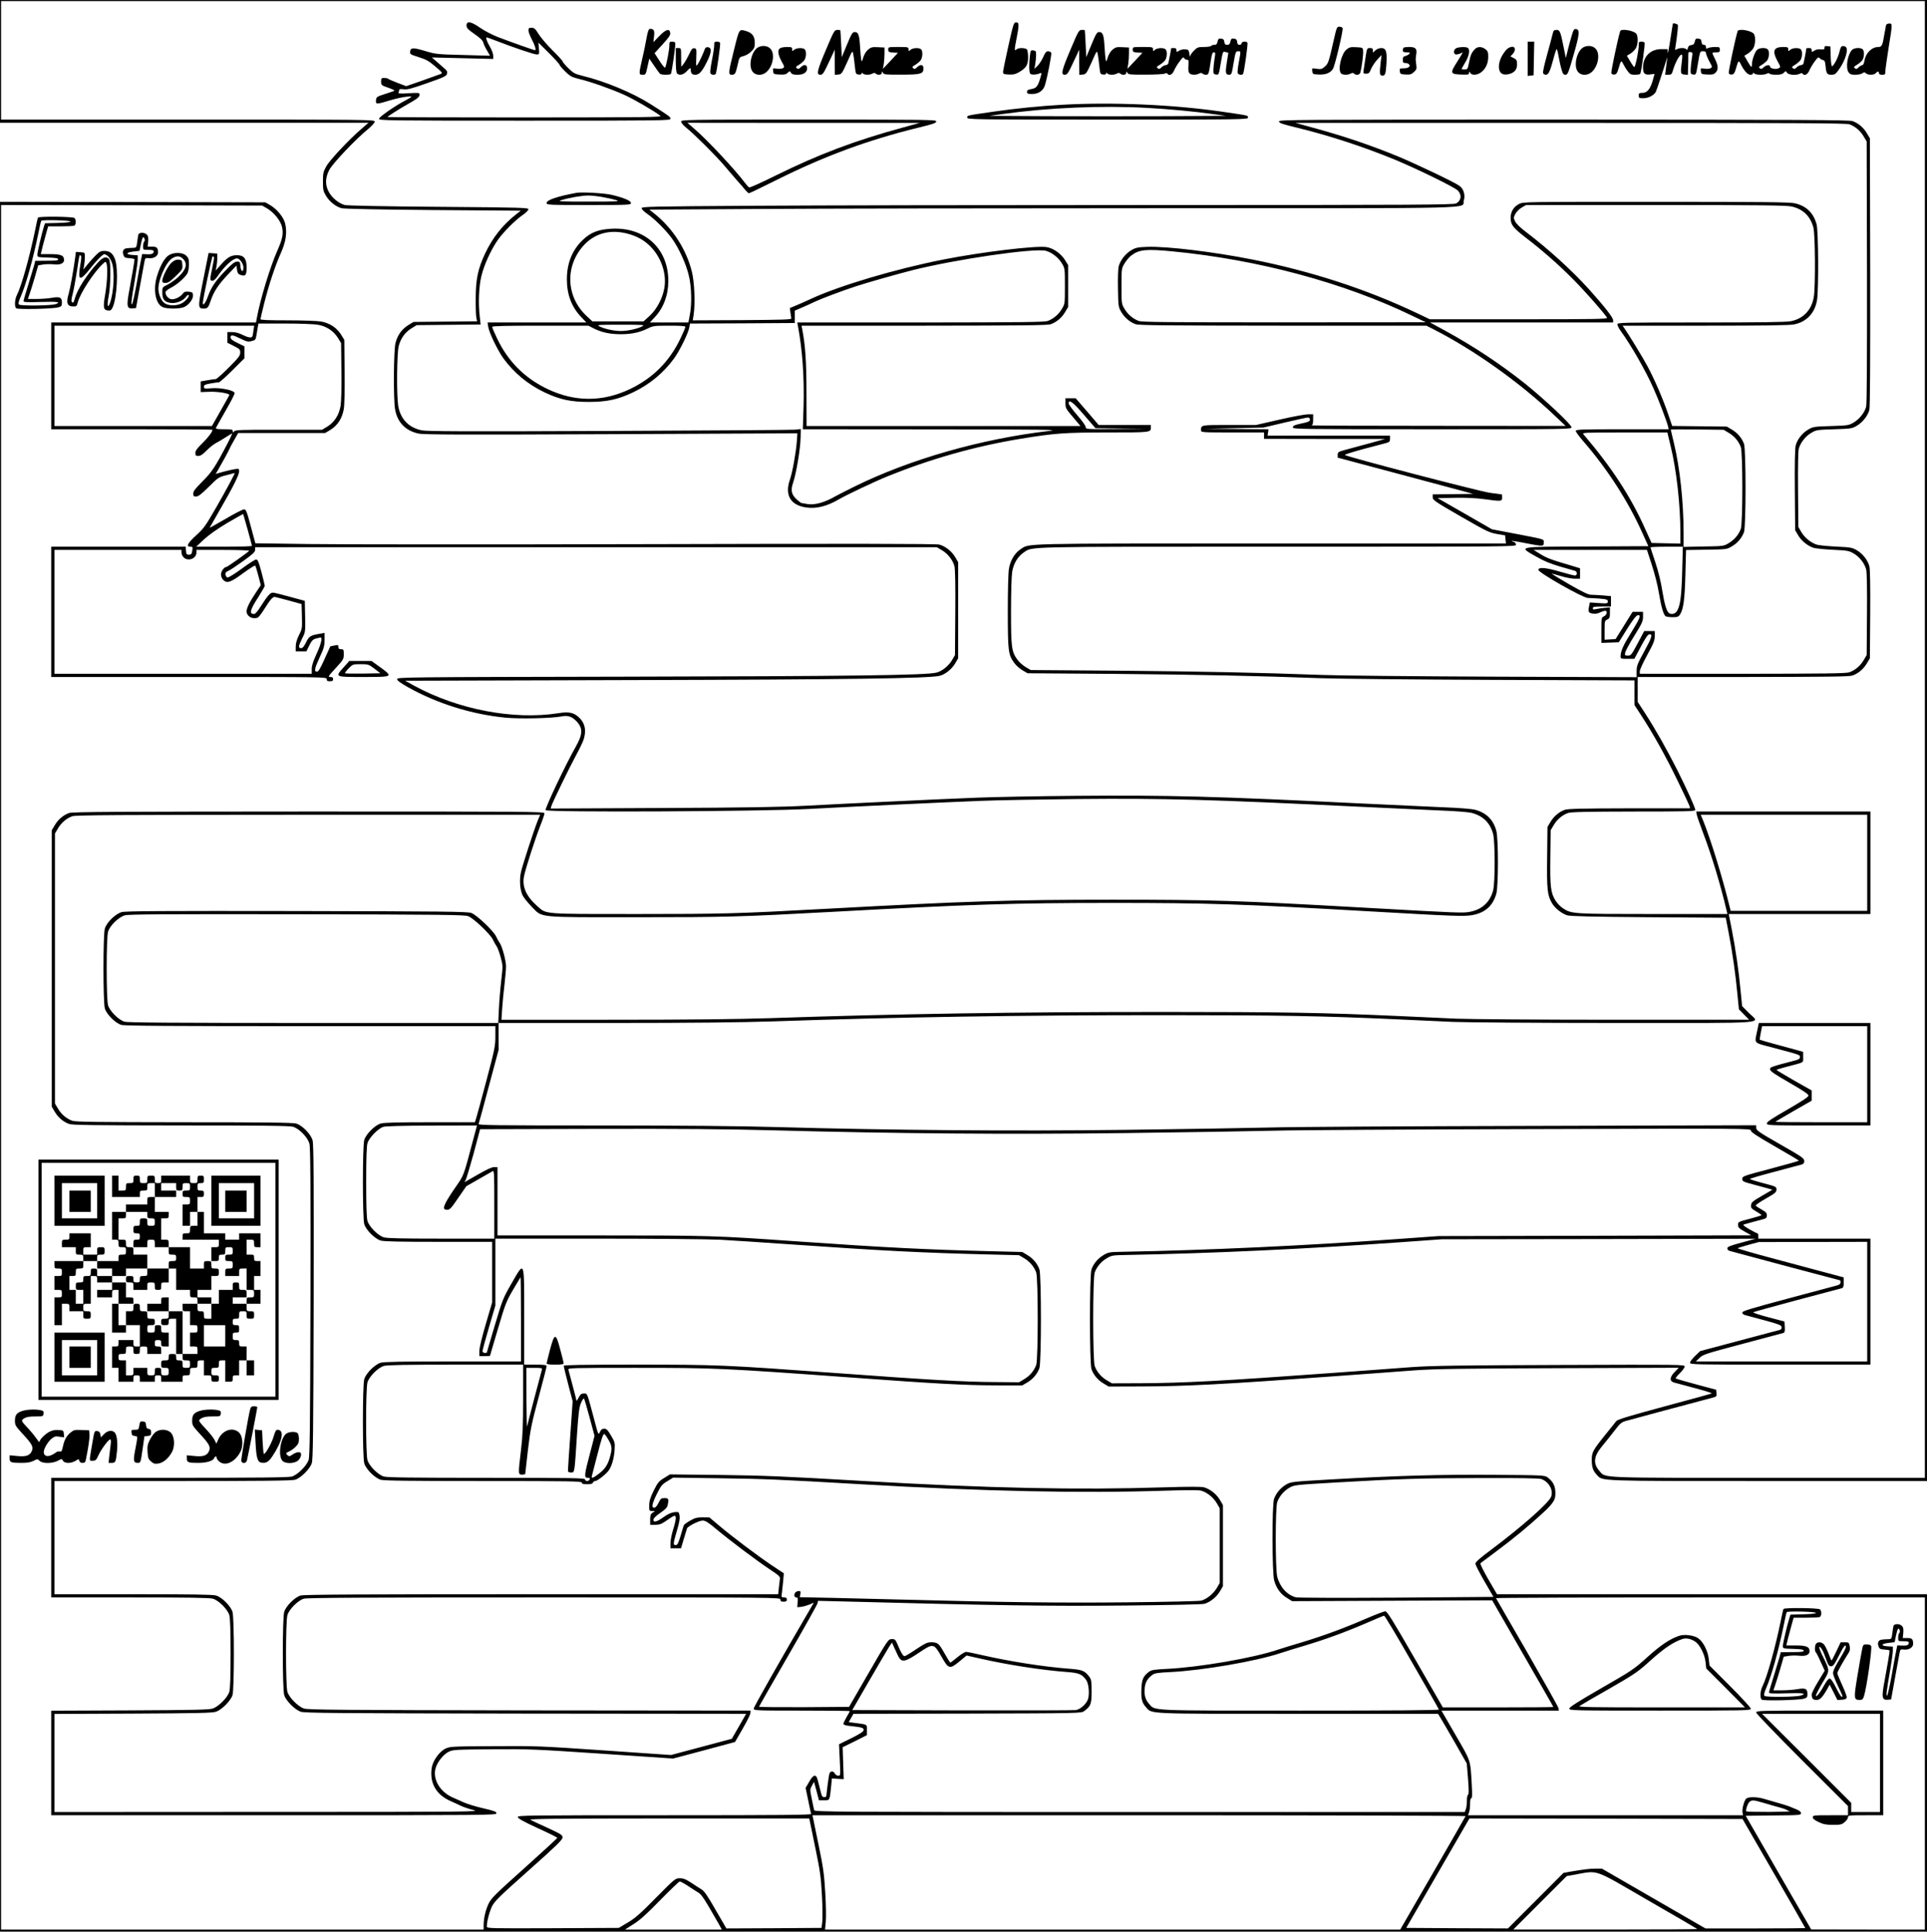 <svg xmlns="http://www.w3.org/2000/svg" version="1.0" width="2406.667" height="2412" viewBox="0 0 1805 1809"><path d="M0 57.5V115h345.1l-6.8 5.9c-11.7 10.1-29.7 29.3-32.8 35.1-2.7 4.9-3 6.5-3 14s.3 9.1 2.8 13.3c3.2 5.4 9.2 10.2 14.6 11.7 2.2.6 35.9 1.3 85.7 1.7l82.2.6-4.7 3.7c-12.3 9.7-21.7 21.6-28.6 36.2-6.8 14.4-8.9 24.3-8.9 42.3-.1 8.2.2 16.4.6 18.2l.7 3.2-29.8.3-29.8.3-4.9 3c-6 3.7-10 9.3-11.9 16.5-1.8 6.6-2.1 51.7-.5 62 2 12.3 9.7 20.4 21.9 23 5 1.1 38.4 1.2 180.6.6l174.4-.8-.5 7.4c-.8 10.7-4.1 29-6.5 36-5 14.3.4 23.8 14.9 26 9.7 1.5 19.8-1 31.2-7.7 6.6-3.9 33.9-16.8 45.5-21.5 40.1-16.2 81.6-28 124-35 32.2-5.3 41.8-6 82.6-6 39.7 0 39.9 0 39.9-4.7V398h-48.9l-10.7-12.5-10.8-12.5H998v4.7c0 4.5.5 5.3 7.1 13l7 8.3H755.5l-.1-31.3c0-29.3-1.1-44.8-4-59.5l-.6-3.2h114.8c93.4-.1 115.6-.3 118.7-1.4 5.5-2 10.3-6.1 13.4-11.4l2.8-4.7v-39.2l-3-4.9c-3.8-6-10.9-11-17.3-12-10.1-1.5-60.7 4.6-96.3 11.6-45.1 8.9-97.6 24.5-124.3 36.9-4.5 2.1-10.7 4.8-14 6.2l-5.8 2.4.6 4.1c.3 2.3.7 4.8.8 5.6.3 1.1-7.8 1.3-46 1.6l-46.3.2.8-5.2c1.6-10.5.8-30.7-1.6-40.2-5.1-20.9-18.1-41-35.2-54.6l-4.7-3.7 101.2-.6c55.6-.4 225.7-.7 377.9-.7 308.4 0 281.5.7 283.8-7 1.6-5.4-.1-11.1-4.1-14-4.7-3.4-40-20.2-57-27.3-25.7-10.6-51-19.2-80.5-27.2l-16-4.4H1471c212.6 0 258.2.2 261.3 1.3 5.5 2 10.3 6.1 13.4 11.4l2.8 4.7.3 122.3c.1 80.3-.1 123.7-.8 126.1-1.5 5.6-6.3 11.6-11.7 14.8-4.6 2.7-5.5 2.8-21.3 3.3s-16.7.6-21.3 3.3c-5.5 3.2-10.2 9.2-11.7 14.9-.7 2.4-1 17.6-.8 41.6l.3 37.7 2.8 4.8c3.1 5.3 9.1 10.1 14.6 11.8 2 .6 10.2 1.4 18.2 1.8 13.4.6 14.9.9 19.3 3.5 5.4 3.1 10.1 9.2 11.6 14.8.7 2.4 1 17.8.8 42.1l-.3 38.2-2.8 4.7c-3.1 5.3-7.9 9.4-13.4 11.4-3.1 1.1-22.3 1.3-100 1.4H1536v-2.4c0-1.4 3.1-8.2 7-15.3 5.9-10.7 7-13.6 7-17.6V591h-9.9l-6.1 11.5c-5.8 10.8-6.3 11.5-9.2 11.5-2.8 0-3-.2-2.5-2.9.4-1.6 4.2-8.8 8.7-15.9 7-11.3 8-13.4 8-17.5V573h-9.8l-7.9 12.7-8 12.8-5.1.3-5.2.3v-8.9c0-8.5.1-8.9 2.5-10 2.2-1 2.5-1.8 2.5-6.3v-5.1l-5.2.5c-2.9.3-6.5.8-8 1.2-2.2.6-2.8.4-2.8-.9s1.3-1.6 8.5-1.6h8.5v-9.7l-7.7-.7c-4.2-.3-9.1-.6-11-.6-2.5 0-8-2.6-20.3-9.7-9.2-5.4-16.7-9.9-16.6-10 .1-.2 4 .8 8.6 2.2 4.6 1.4 10.5 2.5 13.2 2.5h4.8v-9.8l-7.2-2.2c-19.8-5.8-23.8-7.3-29.8-11l-6.5-4h106.2l4.6 14.2c2.8 8.5 5.5 19.4 6.7 26.8 2.1 12.6 4.2 19.9 6.3 21.2.7.4 3.6.8 6.4.8 4.6 0 5.5-.3 7-2.6 3.2-4.9 4.4-14.3 5-37.6l.6-22.7 19.1-.3c18.8-.3 19.2-.3 23.8-3.1 5.3-3.1 9.4-7.9 11.4-13.4 1.9-5.5 1.9-77.1 0-82.6-2-5.5-6.1-10.3-11.4-13.4l-4.7-2.8-25.6-.3-25.6-.3-3.8-11.2c-4.5-13.3-12.9-32.9-19.3-44.7-4.1-7.7-17.9-30.3-21.8-35.8l-1.6-2.2h77.4c55 0 79.2-.3 83.3-1.2 11.7-2.3 19.5-10.6 21.5-22.8 1.6-10.3 1.3-64.3-.4-70.9-2.9-10.7-9.6-17.2-20.3-19.7-4.7-1.1-29.1-1.4-130.1-1.4-123.1 0-124.3 0-128.3 2-5 2.6-7.9 7.2-7.9 12.8 0 6.6 2 9.3 13.6 18.3 16.5 12.7 30.7 25.1 44.9 39.4 11.3 11.4 29.4 31.9 31.8 36.1.7 1.2-11 1.4-82.6 1.4h-83.4l-12.8-6.1c-46.6-22.1-98.6-39-153.1-49.8-36.7-7.3-80.7-12.6-98.9-11.9-8.8.3-10.6.7-14.8 3.1-5.5 3.3-10.2 9.3-11.8 15-.6 2.4-.9 10.9-.7 21.1.3 16.6.4 17.2 3.1 21.8 3.1 5.3 7.9 9.4 13.4 11.4 3.1 1.1 28.5 1.3 138.1 1.4h134.3l5.9 3c38.2 19.3 81.6 50.1 114.5 81.4l10 9.5-120-.1c-66 0-119.2-.2-118.2-.5 1.3-.3 1.7-1.5 1.7-5.4V388h-4.8c-2.7 0-14.7 2.2-26.8 5l-21.9 5h-25.1c-27 0-26.4-.1-26.4 5.1 0 1.8 1.1 1.9 29.5 1.9h29.5v6l56.8.1h56.7l-14.5 4c-8 2.2-18 4.9-22.2 6-7.3 2-7.8 2.3-7.8 4.8v2.7l63.4 16.9 63.5 17-19 .3-18.9.2v2.8c0 2.5 2 3.9 26.3 17.9 24.2 13.9 26.8 15.2 33.9 16.4l7.6 1.3.4 3.8.4 3.8h-220.1c-239.1 0-225.9-.3-234.7 5.5-5.4 3.6-9.4 10.3-10.7 17.9-.7 3.7-1.1 20.1-1.1 40 0 37.2.4 40.8 6 48.4 1.6 2.3 5.1 5.3 7.7 6.9l4.8 2.8 82.5.6c79 .7 131.4 1.8 191 4 15.1.6 87.7 1.3 161.3 1.6l133.7.5v23.1l6.9 10.6c10.9 16.8 22.6 37.7 33.6 60.5 5.7 11.6 10.6 22.1 11 23.3l.6 2.3h-56.8c-44.8.1-57.6.4-60.6 1.4-5.5 2-10.3 6.1-13.4 11.4l-2.8 4.7-.3 28c-.4 30.3.2 35.9 4.5 43.3 2.7 4.7 8.7 9.5 14.2 11.4 2.7.9 22.5 1.4 76.1 1.8l72.5.5 2.7 14c3.5 17.9 6.5 39.1 8.2 57.4l1.4 14.3 4.8 4.9 4.8 4.9h-125.9c-69.3 0-136.1-.5-148.5-1-12.4-.6-36.9-1.7-54.5-2.5-68.2-3.1-109-3.8-219.5-3.8-139.1 0-250.8 1.8-368.5 5.8-29.6 1-75.5 1.5-147.4 1.5H469.7l.7-10.8c.4-5.9 1.4-16.1 2.2-22.7.7-6.6 1.4-13.9 1.4-16.3 0-5.4-3.5-18.7-5.9-22.1-1-1.4-2.6-4.3-3.5-6.3-2.5-5.1-18.1-20-23.1-21.8-3.4-1.3-26.2-1.5-163.5-1.8-124-.2-160.5 0-164 1-5.8 1.6-14.1 9.6-15.8 15.4-1.7 5.8-1.7 69 0 74.8 1.6 5.5 9.9 13.8 15.4 15.4 3.2.9 44.3 1.2 177.3 1.2H464v9.7c0 8.9-.6 12-8.5 41.7-4.7 17.7-9 33.6-9.6 35.3l-1.1 3.3h-42c-30.1 0-43.2.3-46.2 1.2-5.5 1.6-13.8 9.9-15.4 15.4-1.7 5.8-1.7 73 0 78.8 1.6 5.5 9.9 13.8 15.4 15.4 3 .9 17.8 1.2 54.3 1.2H461v56.7l-6 20.4c-3.6 12.3-6 22.3-6 25.1v4.8h5c2.8 0 5-.1 5-.3 0-.1 3.3-11.5 7.4-25.2 6.8-23.1 7.9-25.9 14.1-36.5 3.7-6.3 6.9-11.7 7.1-11.9.2-.2.4 17.4.4 39.2v39.7h-63.6c-47.1 0-64.7.3-67.8 1.2-5.5 1.6-13.8 9.9-15.4 15.4-1.7 5.8-1.7 73 0 78.8 1.6 5.5 9.9 13.8 15.4 15.4 3.1.9 26.9 1.2 96.3 1.2 81.2 0 92.1.2 92.1 1.5 0 1.1 1.2 1.5 4.9 1.5 3.4 0 5.1-.4 5.5-1.5.3-.8 1.2-1.5 2.1-1.5 2.2 0 10.9-7 13.1-10.5 2.8-4.5 4.6-11.2 5.1-18.8.4-6.4.3-7.1-3.3-13.2-3.2-5.4-4.3-6.5-6.4-6.5-2 0-3 .8-4.1 3.1-1.4 3-1.5 2.9-5.2-11.3-6.9-26-6.5-24.8-9.7-24.8-2.4 0-3.3.7-4.9 3.7-1.1 2.1-2 3.5-2.1 3.1 0-.7-6.3-24.5-7.6-29.1-.5-1.6 2.9-1.7 62-1.7 75.6 0 81 .2 207.6 9.4 73.8 5.4 101.4 6.9 129.5 7l26 .1 4.7-2.8c5.3-3.1 9.4-7.9 11.4-13.4 1.9-5.5 1.9-87.1 0-92.6-2-5.5-6.1-10.3-11.4-13.4l-4.7-2.8-29-.7c-61.4-1.5-100-3.5-183-9.3-75.2-5.3-81.5-5.5-183.7-5.5H466v-64h-3.2c-2.1 0-7.1 2.3-14.7 6.7-6.4 3.6-12 6.9-12.6 7.2-.5.2-.4-.3.4-1.2.7-.9 4.1-12.2 7.6-24.9l6.2-23.3 108.4-.3c78.4-.2 123.9.2 164.4 1.3 115.6 3.1 221.5 4 332 2.6 56.7-.7 119-1.7 138.5-2.2 19.5-.6 128.1-1.2 241.3-1.5 202.2-.6 205.7-.6 205.7 1.3 0 1.5 5.5 5.1 22.5 14.9 12.4 7.1 22.5 13.1 22.5 13.4 0 .3-11.9 3.6-26.5 7.5-25.8 6.8-26.5 7.1-26.5 9.5 0 2.4.7 2.7 10.8 5.4 5.9 1.6 12.2 3.3 14.1 3.8l3.3 1-9.8 5.7c-8.7 5-9.9 6.1-10.2 8.7-.3 2.6.3 3.3 4.8 5.9 2.7 1.6 5 3.2 5 3.5 0 .3-4.9 1.8-11 3.4-10.7 2.8-11 2.9-11 5.7 0 2.4.9 3.3 6.2 6.3l6.2 3.5-146.4.4-146.5.3-37.5 2.7c-89.6 6.4-177.6 10.5-258 12-12.7.2-13.8.4-18.2 3-5.3 3.1-9.4 7.9-11.4 13.4-1.9 5.5-1.9 88.1 0 93.6 2 5.5 6.1 10.3 11.4 13.4l4.7 2.8 30.5-.1c41.5-.1 77.7-2 179-9.4 30-2.2 64.9-4.7 77.5-5.7 18.8-1.3 43.6-1.7 135-2l112-.4-3.7 3.8c-5 5.1-5.2 8.8-.5 10.1 1.7.5 10.5 2.8 19.4 5.2 9 2.4 16 4.6 15.7 4.9-.3.3-20.2 5.8-44.2 12.2-32.5 8.8-44 12.2-45.2 13.7-.8 1-5.5 7-10.5 13.1-11.5 14.3-12.5 16.2-12.5 23.3 0 6.8 1.2 10.3 4.8 14.1 5.7 5.9-1.2 5.7 160.9 5.7H1805V0H0v57.5zm1803 635V1384h-145.8c-161.8 0-153 .4-159-6.4-6.2-7.1-5.5-13.7 2.6-23.4 3.1-3.7 8.3-10.2 11.6-14.5 5.2-6.8 6.3-7.8 11-9.1 4-1.2 62.3-16.8 80.9-21.7 3.5-.9 3.8-1.3 3.5-4.2l-.3-3.2-18.7-5c-10.2-2.7-18.9-5.3-19.2-5.6-.3-.3 1.5-2.5 3.9-4.9 2.5-2.4 4.5-5.3 4.5-6.3 0-1.8-3.5-1.8-116.2-1.4-95.6.3-120.4.7-139.3 2-12.6 1-47.5 3.5-77.5 5.7-99 7.2-136.5 9.2-175.5 9.4l-28 .1-4.7-2.8c-5.3-3.1-9.4-7.9-11.4-13.4-1.9-5.5-1.9-82.1 0-87.6 2-5.5 6.1-10.3 11.4-13.4 4.4-2.6 5.5-2.8 18.2-3 80.4-1.5 168.4-5.6 258-12l37.5-2.7 147-.2 147-.3-13.2 3.6c-10.8 2.9-13.3 3.9-13.3 5.4 0 1 .8 2 1.8 2.3 4.3 1.3 103.2 27.6 103.6 27.6.4 0 .6.9.6 2 0 1.3-1 2.2-3.2 2.8-1.8.5-22.5 6-46 12.3-35.5 9.5-42.8 11.7-42.8 13.1 0 1 1 2 2.3 2.3 1.2.3 9.4 2.5 18.2 4.9 13.7 3.7 16 4.6 16.3 6.4.2 1.3-.3 2.2-1.5 2.6-1 .3-18.2 4.8-38.3 10.2l-36.5 9.7-4.7 4.5c-2.7 2.6-4.8 5.4-4.8 6.4 0 1.7 4 1.8 84.5 1.8h84.5v-118h-105v-2.5c0-1.4-.4-2.5-.9-2.5s-4-1.8-7.7-3.9c-5.1-3-6.2-4-4.8-4.4 3-.9 12.5-3.5 17.2-4.7 3.6-.9 4.2-1.4 4.2-3.8 0-2.2-.9-3.2-5-5.5-2.7-1.5-5.2-3.2-5.5-3.6-.3-.5 4-3.5 9.5-6.6 8.9-5.1 10-6 10-8.5 0-2.6-.3-2.8-12.5-6-6.9-1.8-12.5-3.6-12.5-3.9 0-.3 10-3.3 22.3-6.5 12.2-3.3 23.7-6.3 25.5-6.8 2.6-.7 3.2-1.4 3.2-3.6-.1-2.5-2-3.8-22.5-15.5-20-11.4-22.5-13.2-22.5-15.4v-2.5l-209.7.6c-115.4.3-225.8.9-245.3 1.5-19.5.5-80.7 1.5-136 2.2-107.3 1.3-218.4.4-326.5-2.6-33.5-1-90.3-1.5-165.4-1.5-99 0-114.2-.2-113.8-1.4.3-.8 4.7-16.7 9.6-35.4l9.1-33.9V958H293.9c-133 0-174.1-.3-177.3-1.2-5.5-1.6-13.8-9.9-15.4-15.4-1.7-5.8-1.7-63 0-68.8 1.7-5.8 10-13.8 15.8-15.4 3.5-1 39.4-1.2 161-1 134.6.3 157.1.5 160.5 1.8 5 1.8 20.6 16.7 23.1 21.8.9 2 2.5 4.9 3.5 6.3 1 1.4 2.8 6.1 3.9 10.5 2.1 7.7 2.1 8.1.5 21.8-.9 7.7-1.9 19.8-2.2 26.8l-.6 12.8h107.4c74.5 0 120.6-.5 150.4-1.5 116.9-4 228.3-5.8 365-5.8 108 0 149.2.7 217 3.8 17.6.8 42.1 1.9 54.5 2.5 12.4.5 81.1 1 152.8 1 148.6 0 134.7 1.1 124.1-9.6l-6.1-6.2-1.4-14.3c-1.7-18.6-4.8-39.8-8.3-57.6l-2.8-14.3H1752v-96h-163.2l.5 2.7c.2 1.6 3 9.3 6 17.4 8 21 16.3 48.4 22.1 73.1l.6 2.8h-69.7c-75.6 0-76.3-.1-84.5-5.5-2.1-1.4-5.2-4.6-6.7-7-4.6-7.2-5.3-13.3-4.9-41l.3-25 2.8-4.7c3.1-5.3 7.9-9.4 13.4-11.4 3-1 15.9-1.3 61.6-1.4 48.2 0 57.7-.2 57.7-1.4 0-2-7.7-19.1-16.9-37.4-9.4-18.7-20.6-38.5-30.2-53.3l-6.9-10.6V634h98.8c79.8-.1 99.4-.3 102.5-1.4 5.5-2 10.3-6.1 13.4-11.4l2.8-4.7.3-41.2c.2-26.4-.1-42.7-.8-45.1-1.5-5.6-6.2-11.7-11.6-14.8-4.4-2.6-5.9-2.9-19.3-3.5-8-.4-16.2-1.2-18.2-1.8-5.5-1.7-11.5-6.5-14.6-11.8l-2.8-4.8-.3-34.7c-.2-22 .1-36.2.7-38.6 1.6-5.7 6.3-11.7 11.8-14.9 4.6-2.7 5.5-2.8 21.3-3.3s16.7-.6 21.3-3.3c5.4-3.2 10.2-9.2 11.7-14.8.7-2.4.9-46.8.8-129.1l-.3-125.3-2.8-4.7c-3.1-5.3-7.9-9.4-13.4-11.4-3.1-1.1-50.3-1.3-270.5-1.4-253.5 0-266.8.1-266.8 1.7 0 1.5 3.2 2.6 17.8 6.1 30.2 7.4 62.1 17.9 91.2 29.9 20.9 8.7 55.3 25.5 58.5 28.7 4 4 3.3 9.6-1.6 12.1-2.4 1.3-38.5 1.5-278.6 1.5-151.7 0-322.7.3-380 .7-96.5.6-104.3.8-104.3 2.3 0 .9 2.4 3.3 5.3 5.3 7 4.8 17.9 15.7 23.3 23.3 6.2 8.7 13 23.4 15.5 34 2.7 10.6 3.1 27.4 1 37.6l-1.3 6.8h-36.1l4.6-4.9c8.3-8.9 12.7-20.7 12.7-34.1 0-30.3-22.1-50.5-53.3-48.8-12.4.7-19.5 3.5-26.8 10.5-9.9 9.4-14.9 21.8-14.9 36.8 0 14.3 4.3 25.7 13.2 35.2l5.1 5.3h-92.6l.6 3.9c.7 5.2 8.6 21.8 14.1 29.5 9.8 13.6 23 24.6 38.8 32.1 14.2 6.7 24.4 8.9 41.3 8.9s27.1-2.2 41.3-8.9c15.8-7.5 29-18.5 38.8-32.1 5.2-7.2 13.3-23.8 14.1-28.9l.6-3.5 49.1-.2 49.1-.3v-11.6l7-3c3.9-1.7 9.7-4.3 13-5.9 5.7-2.6 23.6-9.4 37-13.8 9.2-3.1 39.5-11.7 53.4-15.2 41.5-10.4 114.2-20.9 124.8-18.1 5.7 1.6 11.7 6.3 15 11.8 2.8 4.7 2.8 5 2.8 21.3 0 16.2 0 16.6-2.8 21.2-3.1 5.3-7.9 9.4-13.4 11.4-3.1 1.1-25.4 1.3-119.2 1.4H746.8l.6 3.2c4.3 23 6 48.2 5.3 75L752 402l121.3.1c109.5.1 120 .3 109.2 1.5-63.8 7.5-129.9 26.4-182 52-8.2 4.1-16.1 8.1-17.5 8.9-10.4 6.1-20.1 8.8-27 7.5-2.9-.5-5.4-1-5.6-1-.2 0-1.9-1.4-3.8-3-5.3-4.7-6.2-8.7-3.7-16 2.9-8.3 6.8-31.7 7-41.9l.2-8.3-5.3.6c-2.9.3-81.4.8-174.5 1.2-137.8.6-170.4.4-175.4-.6-12.2-2.6-19.9-10.7-21.9-23-1.6-10.2-1.3-49.4.5-56 1.9-7.2 5.9-12.8 11.9-16.5l4.9-3 30-.3 29.9-.3-.8-7.2c-1.5-12.5-.9-28.3 1.5-38.1 2.5-10.5 9.3-25.3 15.5-34 5.4-7.6 16.3-18.5 23.3-23.3 2.9-2 5.3-4.4 5.3-5.3 0-1.5-6.5-1.7-84.2-2.3-51.5-.4-85.7-1.1-87.9-1.7-5.4-1.5-11.4-6.3-14.6-11.7-3.9-6.7-3.8-13.8.2-21.3 3.3-6.1 24.6-28.6 35.8-37.7 3.9-3.3 6.7-6.3 6.7-7.4 0-1.9-4.2-1.9-175-1.9H1V1h1802v691.5zm-124.7-499.1c10.7 2.5 17.4 9 20.3 19.7 1.7 6.5 2 54.7.4 64.9-2 12.2-9.8 20.5-21.5 22.8-4.2.9-28.5 1.2-84.2 1.2-75.5 0-78.3.1-78.3 1.8 0 1.1 1.4 3.9 3.2 6.3 9.6 13.2 23 36.6 30.3 52.9 4.8 10.5 12.6 31.1 13.9 36.2l.6 2.8h-43.5c-38.7 0-43.5.2-43.5 1.6 0 .8 3.2 5.2 7.1 9.7 22.4 25.7 42 56.2 55 85.2l5.9 13-57.5.3c-66.8.3-64.4-.2-47.7 9.4 7.1 4.1 13.1 6.6 22.2 9.3 6.9 2 13.3 3.8 14.3 4.1 2.3.7 2.3 4.4-.1 4.4-.9 0-7.1-1.6-13.6-3.5-13.5-4-20.6-4.6-20.6-1.8.1 2.7 41.8 26.3 46.3 26.3 1.9 0 6.8.3 11 .6 6.8.6 7.7.9 7.7 2.7 0 1.9-.5 2-8.4 1.5l-8.4-.6-.6 3c-1.2 5.8-.8 6.7 3 7.4 2.5.5 4.7.1 7-1 1.9-.9 4.1-1.6 4.9-1.6 2.5 0 1.7 3.9-1 5.2-2.5 1.1-2.5 1.3-2.5 13v11.9l8.2-.3 8.1-.3 7.8-12.5c5.3-8.5 8.5-12.6 9.9-12.8 3.5-.6 2.3 2.6-5.9 15.9-7.6 12.1-10.1 17.7-10.1 22.6 0 2.2.4 2.3 6.4 2.3h6.5l6.1-11.5c4.6-8.6 6.6-11.5 8.1-11.5 3.1 0 2.3 2.8-5.1 16.3-6.3 11.5-7 13.4-7 18.4v5.5l-133.2-.5c-73.3-.3-145.7-1-160.8-1.6-59.6-2.2-112-3.3-191-4l-82.5-.6-4.8-2.8c-2.6-1.6-6.1-4.6-7.7-6.9-5.5-7.5-6-11.5-6-45.4 0-17.8.5-33.4 1.1-37 1.3-7.6 5.3-14.3 10.7-17.9 8.8-5.8-4.7-5.5 238-5.5 219.9 0 223.2 0 223.2-1.9 0-1.1-.9-2.3-2.1-2.6-5-1.6-.5-1.1 10.1 1 6.3 1.3 13 2.4 14.8 2.5 2.9 0 3.2-.3 3.2-2.9 0-3.4 2.2-2.7-29-8.7l-19.5-3.7-25.4-14.6-25.5-14.6 16.5-.3c10.7-.2 20.2.3 27.3 1.3 16 2.2 16.6 2.1 16.6-1.5 0-1.7-.1-3-.3-3-.2 0-5.3-.7-11.3-1.5-10.3-1.5-133.8-33.7-135.7-35.4-.4-.4 7.5-2.9 17.5-5.6 10.1-2.7 19.8-5.2 21.6-5.7 2.7-.8 3.2-1.4 3.2-3.8v-3H1187.3l.5-3 .4-3-29.8-.2-29.9-.2 27.5-.6 27.5-.6 19.9-4.7c10.9-2.6 20.7-4.7 21.7-4.7 1.2 0 1.9.7 1.9 2 0 1.6-1.3 2.2-8 3.6-6.5 1.4-8 2.1-8 3.6 0 1.7 4.7 1.8 130.5 1.8 128.6 0 130.5 0 130.5-1.9 0-2.5-25.4-26.3-43.2-40.6-22.9-18.3-48.4-35.2-75.3-49.9l-14-7.6H1511v-2.1c0-2.5-8.2-13-22.7-29.1-15.8-17.5-37.7-37.4-59.1-53.7-5.2-3.9-9-7.6-10-9.8-1.6-3.3-1.5-3.6.3-7.1 1.1-2 3.8-4.7 6-5.9l4-2.3H1551c98.7 0 122.6.3 127.3 1.4zM586.9 218.6c9.7 2.4 16.9 6.5 22.9 12.8 9.9 10.4 14.7 25.3 12.5 38.3-1.7 9.8-7.2 20.1-13.9 26.2l-5.6 5.1h-47.9l-5.9-5.5c-19.1-18.3-19.8-47-1.7-66.3 10.2-10.7 24-14.4 39.6-10.6zm512.2 16.9c79.9 7.8 159.8 29.3 223.9 60.3l12.5 6-132.5.1c-108.2 0-133.2-.2-136.3-1.3-5.5-2-10.3-6.1-13.4-11.4-2.8-4.6-2.8-5-2.8-21.2s0-16.6 2.8-21.2c1.5-2.6 4.3-5.9 6.2-7.4 7.6-5.8 14-6.4 39.6-3.9zm-497.3 70c-4.4 2.4-13.8 4.5-20.3 4.5s-15.9-2.1-20.3-4.5c-2.4-1.3-.4-1.4 20.3-1.4s22.7.1 20.3 1.4zm-45.8 2c7.5 3.8 15.4 5.5 25.5 5.5s18-1.7 25.5-5.5c4.6-2.3 5.9-2.5 20-2.5 10.5 0 15 .3 15 1.1 0 .7-2 5.4-4.5 10.6-10.3 21.8-26 37.5-47.7 47.8-25.4 12-51.2 12-76.6 0-21.7-10.3-37.4-26-47.7-47.8-2.5-5.2-4.5-9.9-4.5-10.6 0-.8 12.1-1.1 45-1.1h45.1l4.9 2.5zm459.3 81l10.8 12.5 23.7.3 23.7.2-28.2.3c-27.9.2-28.3.2-28.3-1.8 0-1.2-3.6-6.2-8-11.2-4.4-5.1-8-10-8-11 0-4.3 4.1-1.2 14.3 10.7zm603.9 16.8c5.3 3.1 9.4 7.9 11.4 13.4 1.9 5.5 1.9 71.1 0 76.6-2 5.5-6.1 10.3-11.4 13.4-4.6 2.8-5 2.8-23.4 3.1l-18.8.4v-13c0-29-3.5-61.4-9-84-1.6-6.8-3-12.5-3-12.8 0-.3 11.1-.4 24.8-.2l24.7.3 4.7 2.8zm-54.3 12.6c5.5 22.4 9.1 55.1 9.1 81.3v9.9l-13.5-.3-13.5-.3-5.9-13c-13.6-30.5-31.6-58-57.9-88.8-1.4-1.6.5-1.7 38.6-1.7h40l3.1 12.9zm10.8 116.8c-.6 23.4-1.8 32.8-5 37.7-1.7 2.5-5 3.4-7.3 1.8-2.2-1.4-4.3-8.2-6.4-21.2-1.2-7.9-3.8-18.4-6.5-26.5-2.5-7.3-4.5-13.6-4.5-13.9 0-.3 6.8-.6 15.1-.6h15.2l-.6 22.7zM1749 808v45h-127.9l-1.1-4.3c-6.5-26.8-17.7-62.9-24.8-80.5l-2.2-5.2h156v45zM443.8 1065.2c-10.3 38.6-8.6 34.3-18.7 48.9-10 14.8-11.4 18.9-6.3 18.9 2.5 0 3.8-1.4 10.4-11.1l7.6-11 11.4-6.5c6.2-3.6 12.1-7 13.1-7.5 1.6-.9 1.7.9 1.7 31.1v32h-49.6c-36.1 0-50.8-.3-53.8-1.2-5.5-1.6-13.8-9.9-15.4-15.4-.8-2.9-1.2-14-1.2-36.4s.4-33.5 1.2-36.4c1.5-5.1 9.9-13.7 14.8-15.3 2.3-.7 18-1.1 45.7-1.2l42.1-.1-3 11.2zM674 1161c10.7.6 41.6 2.6 68.5 4.5 83 5.8 121.6 7.8 183 9.3l29 .7 4.7 2.8c5.3 3.1 9.4 7.9 11.4 13.4 1.9 5.5 1.9 81.1 0 86.6-2 5.5-6.1 10.3-11.4 13.4l-4.7 2.8-24-.2c-26.3-.1-62.6-2.2-145.6-8.3-107.8-7.8-111.8-8-190.6-8-48.5 0-66.3.3-66.3 1.1 0 .6 1.9 8.4 4.2 17.2l4.2 16-2.2 31.6c-1.3 17.4-2.2 32.4-2.2 33.3 0 1.3.8 1.8 2.9 1.8 3.4 0 3.2 1.5 5.6-36 1.4-20.4 2-25.3 3.8-29.3 1.1-2.6 2.4-4.4 2.7-4 .4.5 2.8 8.5 5.3 17.9l4.6 17.1-4.4 16.9c-5.3 20-5.5 22.4-2 22.4 1.8 0 2.3.4 1.9 1.5-.4.8-1.5 1.5-2.5 1.5s-1.9-.7-1.9-1.5c0-1.3-10.9-1.5-92.1-1.5-69.4 0-93.2-.3-96.3-1.2-5.5-1.6-13.8-9.9-15.4-15.4-1.7-5.8-1.7-67 0-72.8 1.6-5.5 9.9-13.8 15.4-15.4 3.1-.9 20.6-1.2 67.3-1.2H490v31.7c0 25.3-.4 35.2-2 48.3-2.7 22.7-2.7 23 1 23 1.7 0 3-.3 3-.8 0-.4 1.1-10.4 2.5-22.2 2.3-19.3 3.3-24.4 10-49.3 4.1-15.3 7.5-28.5 7.5-29.2 0-1.2-2-1.5-10.5-1.5H491v-45c0-54.2.6-52.6-12-30.8-7.9 13.8-8.4 15.1-15.6 39.3-4.1 13.7-7.4 25.1-7.4 25.2 0 .2-.9.3-2 .3-1.2 0-2-.7-2-1.8 0-.9 2.7-10.9 6-22.1l6-20.4V1160h95.3c52.3 0 104 .5 114.7 1zm1075 58v56h-160.5l3.5-3.4c3.3-3.1 5.7-3.9 40-13 20.1-5.4 37.3-9.9 38.3-10.2 1.5-.5 1.7-1.5 1.5-5.7l-.3-5.1-15.2-4c-8.4-2.2-14.7-4.3-14-4.7.6-.4 19.2-5.5 41.2-11.4 22-5.8 40.8-10.8 41.8-11.1 1.3-.4 1.7-1.6 1.7-5.3v-4.8l-17.2-4.6c-9.5-2.6-32-8.6-50-13.4-18-4.8-32.5-9-32.2-9.3.3-.3 4.9-1.7 10.2-3.2l9.7-2.6 50.8-.1 50.7-.1v56zm-1241.4 63.7c-2 7.3-13.6 51.3-13.9 53.3-.2 1.4-.5-10.4-.6-26.3l-.1-28.7h7.6c6.7 0 7.5.2 7 1.7zm62.4 65.8c3.5 6 3.6 8.5.9 17.5-2 6.4-4.5 10-10 14.2-5.3 4.1-7.3 4.8-6.5 2 .3-.9 2.3-8.9 4.6-17.7 4.4-17.3 5.8-21.5 7-21.5.5 0 2.3 2.5 4 5.5z"/><path d="M437 23.8c0 2.4 1.2 3.7 7.5 8.1 5.2 3.6 7.7 6 8.2 7.9.3 1.5 1.9 4.9 3.5 7.5l2.8 4.9-25.2-.7c-24.2-.6-25.7-.8-35.1-3.6-11.6-3.5-14.1-3.5-14.5.3-.3 2.6.1 2.8 8 5.3 7 2.2 9.5 3.6 15.6 8.8 6.7 5.8 7 6.2 4.9 7-1.2.5-8.9 3.2-17.2 6.2l-15 5.2-8.2-3.1c-4.6-1.8-8.6-3.5-8.9-3.9-.4-.4-2-.7-3.6-.7-2.5 0-2.8.3-2.8 3.4 0 3.3.2 3.5 6.5 5.7 3.6 1.2 6.2 2.5 6 2.8-.3.3-4.3 1.7-8.8 3.1-7.8 2.5-8.2 2.8-8.5 5.8-.4 4 .2 4.1 12.7.3 5.3-1.6 12.3-3.2 15.6-3.5 6.5-.7 6.3-.3-1 3.6-9.5 4.9-24.5 15.4-24.5 17 0 1.7 7.2 1.8 136.5 1.8s136.5-.1 136.5-1.8c0-1.8-.7-2.3-18.5-13.6-17-10.8-43.1-21.6-63.9-26.6-7.2-1.8-8.5-2.5-13.3-7.2-2.9-2.9-5.3-5.7-5.3-6.3 0-.6-4.3-5.3-9.6-10.5-5.2-5.2-11.1-12.1-13-15.3-3-4.8-4-5.7-6.5-5.7-2.4 0-2.9.4-2.9 2.5 0 1.3 1.3 4.8 2.8 7.7 3.2 5.9 4.7 10.8 3.3 10.8-1 0-21.9-7.4-35-12.4-5.1-2-12.5-5.9-16.4-8.6-8.4-5.9-12.7-6.7-12.7-2.2zm27.5 14.3C481 44.5 500.3 51 502.7 51c2.5 0 2.5-.2 2.1-5.6l-.5-5.5 9.9 9.8c5.4 5.4 9.8 10.2 9.8 10.8 0 .6 2.4 3.4 5.3 6.3 4.8 4.7 6.1 5.4 13.3 7.2 10.6 2.5 29 9 41.4 14.5 8.7 3.8 28.3 15.1 34.5 19.9 1.8 1.4-10.8 1.5-126.7 1.6-70.9 0-128.8-.2-128.8-.4 0-.6 10.2-7.1 19-12.1 9.5-5.4 11-6.6 11-9.1 0-1.5-1-1.6-10.1-1.1-8.8.6-10 .4-9.5-.9.3-.9.6-2 .6-2.5s1.7-.6 4-.3c3.3.5 7-.4 22-5.7 16-5.6 18.1-6.6 18.7-8.8.5-1.9 0-3-2.3-4.9-1.6-1.4-4.9-4.3-7.4-6.5l-4.5-3.9 28.8.7 28.7.7v-3c0-1.7-1.3-5.3-2.8-7.9-3-5-4.5-9.3-3.3-9.3.3 0 4.2 1.4 8.6 3.1zM944.6 42.7c-2.7 12-4.9 22.9-5 24.3-.1 2.3.3 2.5 5.2 2.8 4.3.2 6.2-.2 9.7-2.2 6.8-4 8.5-6.8 8.5-14 0-3.5-.5-6.7-1.2-7.4-1.5-1.5-8-1.6-9.6 0-2.1 2.1-2.1.3-.2-9.1 1.1-5.2 2-10.9 2-12.8 0-2.8-.4-3.3-2.3-3.3-2.1 0-2.5 1.2-7.1 21.7zM1566.9 22.2c0 .2-1.1 7-2.4 15.3-1.2 8.2-2.3 13.5-2.4 11.7l-.1-3.2h-5.8c-10.3 0-17.2 7-17.2 17.3 0 5.6 1.7 7.1 6.9 6.4l3.9-.5-1.3 4.7c-2.4 9.2-5.4 13.1-10.2 13.1-2.9 0-3.3.3-3.3 2.5 0 2.3.4 2.5 4.3 2.5 4.7 0 9.9-2.7 11.7-6 .9-1.8 7.6-22.2 10.4-31.5.5-1.9.4-.3-1.1 10.7l-.6 4.8h3.1c2.8 0 3.2-.4 4.6-5.3 1.9-6.1 5.5-12.9 7.4-13.5 1.1-.3 1.2.9.6 5.9-1.5 11.7-1.3 12.4 2.4 12.7l3.2.3.2-6.8c.2-3.7.2-8.6.2-10.9 0-3.6.2-4 2.1-3.6 2.1.3 2.1.7 1.2 6-.5 3.2-1 7.7-1.1 10.2-.1 4.1.1 4.5 2.5 4.8 2.6.3 2.6.2 4.4-10.7 1.9-11.1 1.9-11.1 4.7-11.1 2 0 2.8.5 2.8 1.8 0 1 1.4 4.4 3 7.5 3 5.3 3 5.6 1.2 6.6-1.1.6-3.6.7-5.6.4-3.7-.6-3.8-.5-3.4 2.3.3 2.8.5 2.9 6 3.2 4.7.2 6.1-.1 7.8-1.8 2.7-2.7 2.5-6.6-.5-12.6-1.4-2.7-2.5-5.2-2.5-5.7 0-.4 1.6-.7 3.5-.7 3.1 0 3.5-.3 3.5-2.5 0-2.3-.4-2.5-4.6-2.5-2.5 0-5.4.5-6.5 1-1.6.9-1.9.7-1.9-1 0-1.3-.7-2-1.9-2-1.4 0-2.1-.8-2.3-2.8-.2-2.1-.9-2.8-3-3-2.2-.3-2.7.2-3.3 2.7-.5 2.3-1.3 3.1-3.3 3.3-1.8.2-2.8 1-3.2 2.8-.4 1.7-.8 2.1-1.4 1.2-.9-1.5-6-1.6-8.7-.2-1 .6-1.9.8-1.9.6 0-.3.7-5.3 1.6-11.1.8-5.9 1.3-11.3 1-12.1-.4-1.1-4.4-2.1-4.7-1.2zM1766.6 23.7c-.2 1-1 5.2-1.7 9.3-1.5 9.4-2.3 11-5.5 11-6.1 0-11.8 5.6-13 12.9-.4 2.5-1.2 4.1-2 4.1s-2.3.9-3.5 2.1c-1.6 1.6-2.3 1.8-3.5.8-1.2-1-1-1.5 1.8-3.1 1.8-1.1 4.1-3 5-4.1 2-2.5 2.4-8.7.6-10.5-1.9-1.9-8.2-1.5-10.1.6-4.3 4.7-6.1 16.8-3.1 21 1.2 1.7 2.5 2.2 6.3 2.2 2.6 0 5.6-.6 6.6-1.4 1.6-1.1 2.1-1.1 3.3 0 1.8 1.9 7.6 1.8 9.2-.1.7-.8 1.6-1.5 2.1-1.5s.9.7.9 1.5c0 1 1 1.5 3 1.5 2.7 0 3-.3 3-3.3 0-1.7 1.4-11.5 3-21.7 3.7-22.9 3.7-23 .6-23-1.5 0-2.7.7-3 1.7zM1249.5 36.7c-5 21.9-5.2 22.6-8.5 25.6-2.8 2.5-3.6 2.7-7.7 2.1-4.5-.7-4.5-.6-4.1 2.2.3 2.8.5 2.9 6 3.2 6.4.3 10.8-1.4 13.3-5.2 1.9-2.8 9.8-36.3 9.1-38.2-.3-.8-1.6-1.4-3-1.4-2.3 0-2.6.7-5.1 11.7zM605.5 36.2c-.9 5.1-2.7 14-4.1 19.6-3.1 13.6-3.1 14.2.5 14.2 2.9 0 3-.2 4.6-7.6l1.7-7.5 4.6 6.8c2.5 3.7 5 7.1 5.6 7.5 1.5 1.1 9.4 1 10 0 1-1.6 4.7-28.2 4.1-29.2-.3-.6-1.7-1-3.1-1-2.1 0-2.5.4-2.4 3.2.1 4-3 20-4 21.1-.4.5-2.8-2.4-5.3-6.4l-4.6-7.1 7.5-8.2c5.7-6.2 7.4-8.7 7.2-10.6-.5-4.6-4-3.7-10.2 2.7l-5.6 5.8.6-5.4c.7-5.5-.1-7.1-3.7-7.1-1.3 0-2.1 2-3.4 9.2zM1472.1 33.7c-1.1 3.7-2.8 9.9-3.7 13.7l-1.7 6.9-1.8-8.9c-3.2-16-3.8-17.4-6.9-17.4-2.5 0-2.9.5-3.9 4.7-.6 2.7-3 11.4-5.2 19.5-2.3 8.1-3.9 15.4-3.5 16.3.3.8 1.5 1.5 2.6 1.5 2.5 0 3.9-3 7.2-15.3 1.2-4.8 2.6-8.7 2.9-8.7.4 0 1.2 3 1.8 6.7.7 3.8 1.8 9.2 2.7 12 1.2 4.4 1.8 5.3 3.7 5.3 2.2 0 2.7-1.4 7.6-18.3 5.6-19.4 6.1-24 2.4-24.5-1.9-.3-2.4.5-4.2 6.5zM687.6 46.5C682.2 68.2 682 70 685.4 70c3.1 0 3.6-.8 5.6-9.5 1.5-6.9 1.6-7 5.5-8 2.1-.5 5.4-2.4 7.2-4.3 2.8-2.8 3.3-4 3.3-8.1 0-6-2.4-9.3-7.8-10.9-7-2.1-6.6-2.8-11.6 17.3zM773.8 46.3C765.4 66 764.5 70 768.3 70c2.5 0 3.1-.9 10.1-16l3.5-7.5v11.8l.1 11.8 3.2-.3c3.1-.3 3.5-.9 8.3-11.5 4.9-11.1 5-11.2 5.7-7.8.4 1.9 1.1 7 1.5 11.2.8 7.5.9 7.8 3.6 8.1 1.7.2 2.7-.1 2.7-.9 0-1 .3-1 1.2-.1 1.5 1.5 6.3 1.6 9 .1 1.4-.8 2.3-.8 3.1 0 1.8 1.8 5.7 1.3 5.7-.7.1-1.6.1-1.6 1.1.1.9 1.5 2.8 1.7 17.2 1.6 18.3 0 20.7-.7 20.7-5.9 0-3.7-2.9-4.1-6.1-.9-1.6 1.6-2.3 1.8-3.5.8-1.2-1-1-1.5 1.8-3.1 1.8-1.1 4.1-3 5-4.1 2-2.5 2.4-8.7.6-10.5-1.7-1.7-7.8-1.5-10 .5-1.7 1.5-1.8 1.5-1.8-.5 0-2.1-.4-2.2-9.5-2.2-9.4 0-9.5 0-9.5 2.4 0 2.2.5 2.5 4.6 2.8l4.5.3-7 7.5-7.1 7.5.8-4.5c.4-2.5.7-7 .7-10v-5.5l-6.1-.3c-5.4-.3-6.5 0-9.3 2.3-1.9 1.6-3.6 4.5-4.5 7.3-1.2 4.1-1.4 4.4-1.9 2.2-.3-1.4-.8-6.9-1.1-12.3-.6-10.9-1.6-13.7-5-13.7-2 0-3 1.5-7.2 11.7l-4.9 11.8-.6-12.5c-.3-6.9-.7-12.6-.8-12.8 0-.1-1.3-.2-2.8-.2-2.7.1-3.2 1-10.5 18.3zM1002.8 46.3C994.4 66 993.5 70 997.3 70c2.5 0 3.1-.9 10.1-16l3.5-7.5v11.8l.1 11.8 3.2-.3c3.1-.3 3.5-.9 8.3-11.5 4.9-11.1 5-11.2 5.7-7.8.4 1.9 1.1 7 1.5 11.2.8 7.5.9 7.8 3.6 8.1 1.7.2 2.7-.1 2.7-.9 0-1 .3-1 1.2-.1 1.5 1.5 6.3 1.6 9 .1 1.4-.8 2.3-.8 3.1 0 1.8 1.8 5.7 1.3 5.7-.7.1-1.6.1-1.6 1.1.1.9 1.5 2.8 1.7 17.1 1.6 8.9 0 16.9-.4 17.9-1 1.1-.6 2-.5 2.4.1 1.5 2.4 4.6.9 6.2-2.8.8-2 3.1-5.9 5.1-8.5 2.9-4 3.7-4.6 4.4-3.3.5.9 1.7 1.6 2.7 1.6 1.5 0 1.7.7 1.3 5.5-.3 3.5 0 6 .8 7 1.5 1.8 6.3 2 9.2.4 1.4-.8 2.3-.8 3.1 0 .6.6 2.1 1.1 3.3 1.1 2.5 0 2.7-.6 4.5-12.8 1-6.5 1.6-8.2 2.9-8.2 1.5 0 1.6.6.7 5.7-.5 3.2-1 7.8-1.1 10.3-.1 4.1.1 4.5 2.5 4.8 2.6.3 2.6.2 4.4-10.7 1.9-11 1.9-11 4.4-10.4 1.4.3 2.6.6 2.7.7 0 .1-.6 4-1.4 8.8-1.6 9.9-1.3 11.8 2.1 11.8 2.3 0 2.5-.6 4.2-11 1.8-10.3 2-11 4.2-11 2.7 0 2.7-.6.7 10.3-.9 4.8-1.4 9.4-1 10.2.6 1.6 4.1 2.1 5 .7 1-1.6 4.7-28.2 4.1-29.2-1-1.6-5.5-1.2-5.5.5 0 .8-.9 1.5-1.9 1.5-1.4 0-2.1-.8-2.3-2.8-.2-2.1-.9-2.8-3-3-2.2-.3-2.7.2-3.3 2.7-.5 2.4-1.2 3.1-3 3.1s-2.4-.6-2.7-2.8c-.2-2.1-.9-2.8-3-3-2.2-.3-2.7.2-3.3 2.7-.5 2.4-1.2 3.1-3 3.1-1.3 0-2.7.4-3 1-.3.5-3.3 1-6.7 1-5.5 0-6.3.3-9.4 3.4-1.9 1.9-3.5 4.2-3.5 5.2-.1 1.1-.5.1-.8-2.1-.5-3.7-.9-4-3.9-4.3-1.9-.2-4.4.4-5.8 1.3-2.3 1.5-2.4 1.4-2.4-.5 0-1.5-.7-2-2.5-2-1.4 0-2.5.1-2.5.3 0 .9-2.2 12.4-2.6 13.9-.3 1-1.4 1.8-2.5 1.8-1 0-2.8.9-4 2.1-1.6 1.6-2.3 1.8-3.5.8-1.2-1-1-1.5 1.8-3.1 1.8-1.1 4.1-3 5-4.1 2-2.5 2.4-8.7.6-10.5-1.7-1.7-7.8-1.5-10 .5-1.7 1.5-1.8 1.5-1.8-.5 0-2.1-.4-2.2-9.5-2.2-9.4 0-9.5 0-9.5 2.4 0 2.2.5 2.5 4.6 2.8l4.5.3-7 7.5-7.1 7.5.8-4.5c.4-2.5.7-7 .7-10v-5.5l-6.1-.3c-5.4-.3-6.5 0-9.3 2.3-1.9 1.6-3.6 4.5-4.5 7.3-1.2 4.1-1.4 4.4-1.9 2.2-.3-1.4-.8-6.9-1.1-12.3-.6-10.9-1.6-13.7-5-13.7-2 0-3 1.5-7.2 11.7l-4.9 11.8-.6-12.5c-.3-6.9-.7-12.6-.8-12.8 0-.1-1.3-.2-2.8-.2-2.7.1-3.2 1-10.5 18.3zM1517.6 29.2c-2.5 8.3-8.7 38-8.3 39.3.4 1 1.5 1.5 2.9 1.3 1.8-.2 2.6-1.4 3.6-4.8 2.6-8.8 2.7-8.9 4.7-5 .9 1.9 2.8 5 4.2 6.7 2.1 2.9 3 3.3 6.8 3.3 2.4 0 4.6-.4 4.9-.8 1-1.6 4.7-28.2 4.1-29.2-.3-.6-1.7-1-3.1-1-2.1 0-2.5.4-2.4 3.2.1 4.9-3.2 20.9-4.2 20.6-.5-.2-2.3-2.7-3.9-5.5l-3-5.1 3.3-2c1.8-1.1 4.1-3.4 5.1-5 1.9-3.3 2.3-10.3.7-13.2-1.8-3.3-14.6-5.6-15.4-2.8zM1627.6 29.2c-2.5 8.3-8.7 38-8.3 39.3.4 1 1.5 1.5 2.9 1.3 1.8-.2 2.6-1.4 3.6-4.8 2.6-8.8 2.7-8.9 4.7-5 3.2 6.4 6.5 10 9.1 10 1.3 0 2.4-.5 2.4-1.2 0-.9.3-.9 1.2 0 1.5 1.5 9.2 1.6 11.8.2 1.3-.7 2.1-.7 2.5 0 .3.5 3.1 1 6.1 1 3.9 0 5.9-.5 7.3-1.9 1.8-1.8 1.8-1.8 3 0 1.3 2.1 8.8 2.7 12.1.9 1.3-.7 2.1-.7 2.5 0 1.5 2.4 4.6.9 6.2-2.8.8-2 3.1-5.9 5-8.5 2.9-4 3.7-4.5 4.7-3.3.6.8 2 1.6 3.1 1.8 1.6.3 2.1 1.3 2.5 5.8.7 7 1.4 8 5.6 8 2.8 0 3.9-.7 6.5-4.3 6.7-9.1 10-20.7 6.3-22.1-3.2-1.2-4.1-.5-5.3 4.6-1.2 5.5-5.5 13.8-7.1 13.8-.5 0-1.1-4.2-1.2-9.3l-.3-9.2-2.7-.3c-2.2-.3-2.8.1-2.8 1.5 0 1.6-.6 1.8-3.5 1.5-2.2-.3-4.5.2-6 1.2-2.4 1.6-2.5 1.5-2.5-.4 0-1.5-.7-2-2.5-2-1.4 0-2.5.1-2.5.3 0 .9-2.2 12.4-2.6 13.9-.3 1-1.4 1.8-2.5 1.8-1 0-2.8.9-4 2.1-1.6 1.6-2.3 1.8-3.5.8-1.2-1-1-1.5 1.8-3.1 1.8-1.1 4.1-3 5-4.1 2-2.5 2.4-8.7.6-10.5-1.7-1.7-7.8-1.5-10 .5-1.7 1.5-1.8 1.5-1.8-.5 0-1.9-.6-2.2-4.6-2.2-9.1 0-10.6 3.6-5.4 13.3 3 5.4 3 5.6 1.1 6.6-2.5 1.4-8.1.3-8.1-1.5 0-2.1-3.7-1.7-6.1.7-1.6 1.6-2.3 1.8-3.5.8-1.2-1-1-1.5 1.8-3.1 1.8-1.1 4.1-3 5-4.1 2-2.5 2.4-8.7.6-10.5-1.9-1.9-8.2-1.5-10.1.6-2.2 2.4-4.7 9.7-4.7 13.5 0 3.6-.7 3.1-4.4-3.4l-2.7-4.7 3.3-2c1.8-1.1 4.1-3.4 5.1-5 1.9-3.3 2.3-10.3.7-13.2-1.8-3.3-14.6-5.6-15.4-2.8zM669 42.2c0 1.8-.9 8.1-2.1 14-1.2 6-1.9 11.5-1.5 12.3.6 1.6 4.1 2.1 5 .7 1-1.6 4.7-28.2 4.1-29.2-.3-.6-1.7-1-3.1-1-2.1 0-2.5.4-2.4 3.2zM1431 55.1v16l2.8-.3 2.7-.3.3-15.8.3-15.7h-6.1v16.1zM710.5 44.1c-6.5 3.2-9.9 17.6-5.5 23.1 2.7 3.5 8.4 3.8 12.4.7 6.6-5.2 8.9-17.7 4.1-22.4-2.6-2.7-7.2-3.2-11-1.4zM1483.5 44.1c-6.5 3.2-9.9 17.6-5.5 23.1 2.7 3.5 8.4 3.8 12.4.7 6.6-5.2 8.9-17.7 4.1-22.4-2.6-2.7-7.2-3.2-11-1.4zM660.3 45.7c-1.7 4.8-5.4 12.5-6.8 14.6-1.6 2.1-1.6 1.8-1.3-6.3.3-8 .2-8.5-1.8-8.8-1.8-.3-2.7.8-5.1 6-1.7 3.5-4 7.4-5.1 8.8l-2.1 2.5-.1-8.8c0-8.6 0-8.7-2.5-8.7H633v11.3c0 7.5.4 11.7 1.2 12.5 2.2 2.2 6 1.3 9.4-2.4 2.9-3 3.4-3.2 3.4-1.6 0 3.8 1.1 5.2 4.2 5.2 3.8 0 6.5-3 11.2-12.6 4.2-8.6 4.4-12.7.8-13.2-1.4-.2-2.4.3-2.9 1.5zM730.8 45.1c-2.7 1.5-2.2 5.8 1.2 12.2 3 5.3 3 5.6 1.2 6.6-1.1.6-3.6.7-5.6.4-3.7-.6-3.8-.5-3.4 2.3.3 2.8.5 2.9 6 3.2 4.5.2 6.1-.1 7.6-1.6 1.8-1.8 1.9-1.9 3.1-.1.8 1.4 2.3 1.9 5.9 1.9 6 0 9.2-2.1 9.2-6.1 0-3.6-2.9-4-6.1-.8-1.6 1.6-2.3 1.8-3.5.8-1.2-1-1-1.5 1.8-3.1 1.8-1.1 4.1-3 5-4.1 2-2.5 2.4-8.7.6-10.5-1.7-1.7-7.8-1.5-10 .5-1.7 1.5-1.8 1.5-1.8-.5s-.5-2.2-4.7-2.2c-2.7 0-5.6.5-6.5 1.1zM1261.1 46.5c-4.9 4.2-8.2 19-4.9 22.3 1.5 1.5 6.3 1.6 9 .1 1.4-.8 2.3-.8 3.1 0 2 2 5.4 1.3 6-1.2 1.4-5.8 2.9-17.5 2.5-20.2-.3-2.9-.4-3-6.4-3.3-5.4-.3-6.5 0-9.3 2.3zM1314.7 44.7c-.4.3-.7 1.5-.7 2.5 0 1.4.8 1.8 3.6 1.8 3 0 3.4.2 2.5 1.4-.7.8-2.3 1.7-3.6 2-2 .5-2.5 1.3-2.5 3.6 0 2.5.4 3 2.3 3 1.3 0 2.8.5 3.5 1.2 1.9 1.9-.6 3.8-5 3.8-3.7 0-3.9.2-3.6 2.7.3 2.6.7 2.8 5.4 3.1 4.2.2 5.4-.1 7.8-2.3 2.5-2.3 2.7-3.1 2.2-6.8-.7-5.3-.7-5.4 0-10 .8-5.1-.7-6.7-6.6-6.7-2.5 0-5 .3-5.3.7zM1364.3 45c-3.1 1.3-3.2 6-.2 6 1.1 0 2.9-.5 4-1 1-.6 1.9-.9 1.9-.6 0 .2-2.3 4.1-5.1 8.5-6.8 10.6-6.5 11.5 3.4 11.9 6.8.3 7.7.1 7.7-1.5.1-1.7.1-1.7 1.1-.1 1.5 2.6 6.6 2.3 10.4-.6 4.2-3.3 6.5-8.3 6.5-14.4 0-4.3-.4-5.4-2.6-7.1-3.5-2.7-7.5-2.7-10.1.1-3 3.3-4 5.6-5.3 12.5-1.2 6-1.4 6.3-4.1 6.3-1.6 0-2.9-.2-2.9-.4s1.6-3 3.5-6.2c3.9-6.4 4.7-12.7 1.9-13.8-2.2-.9-7.5-.6-10.1.4zM1410.5 47.1c-4.2 5.1-6.5 10.5-6.5 15.3 0 5.7 3 8.2 8.4 7.2 5.8-1.1 8.6-4.1 8.6-9.1 0-4-.3-4.6-3.1-6.1l-3.1-1.6 2.1-2.2c1.2-1.2 2.1-3.2 2.1-4.4 0-3.6-5.2-3-8.5.9zM1279.1 53.7c-.7 4.9-1.5 10.3-1.8 12-.5 3.1-.3 3.3 2.3 3.3 2.5 0 3.2-.7 4.7-4.5 1-2.4 3.7-6.4 5.8-8.7l4-4.3-.8 6.5c-1.2 11.1-1.1 12.5 1.3 12.8 2.8.4 3.5-1.5 4.1-11.8.6-10.9-.5-14-4.9-14-1.9 0-4.1.9-5.5 2.2l-2.3 2.1v-2.1c0-1.7-.6-2.2-2.8-2.2-2.7 0-2.8.2-4.1 8.7zM964.7 52.2c-.9 7.4-.8 15.1.2 16.7.9 1.4 5.8 1.2 9.3-.3 1.6-.7 1.7-.5.2 4.6-2.3 7.7-3.7 9.4-8.3 10.2-3.2.5-4.1 1.1-4.1 2.6 0 1.7.7 2 4.9 2 5.9 0 10.4-3.1 11.9-8.3 2.3-7.4 6.4-28.7 5.9-30.2-.4-.8-1.7-1.5-2.9-1.5-1.8 0-2.8 1.2-4.6 5.4-1.3 2.9-3.7 6.6-5.3 8.2l-3 2.9.8-4.5c.4-2.5.8-6.3.8-8.5 0-3.6-.3-4-2.6-4.3-2.5-.3-2.6 0-3.2 5zM995 98.1c-20.1 1.1-44.5 3.6-64 6.4-26 3.8-25 3.5-25 5.6 0 1.8 3.7 1.9 131.5 1.9s131.5-.1 131.5-1.9c0-2.1 1-1.8-25-5.6-45.9-6.6-102.1-9-149-6.4zm79 2.9c21.3 1.2 44.1 3.3 62 5.8l12.5 1.7-55.8.3c-30.7.1-80.7.1-111 0l-55.2-.3 12.5-1.7c43.2-6 93-8.1 135-5.8zM638 113.9c0 1 2.1 3.6 4.8 5.7 7.8 6.3 27.9 26.3 36 35.9 4.2 4.9 9.6 11.3 12.1 14.1 2.5 2.7 5.7 6.4 7.1 8.2 1.4 1.7 2.9 3.1 3.5 3.2.5 0 12.2-5.6 26-12.5 44.9-22.4 85.4-37.3 131.7-48.7 14.6-3.5 17.8-4.6 17.8-6.1 0-1.6-6.3-1.7-119.5-1.7-116.3 0-119.5.1-119.5 1.9zm207.5 5.6c-44.8 12.2-78.7 25-119.2 45-12.7 6.3-23.7 11.3-24.5 11-.7-.3-2.4-2.1-3.8-4-9-12.1-34.9-39.9-47.3-50.6l-6.8-5.9 108.8.1h108.8l-16 4.4zM540 180.6c-18 3.3-28 6.7-28 9.5 0 1.8 1.6 1.9 39.5 1.9 38 0 39.5-.1 39.5-1.9 0-2.1-6.7-4.9-18-7.6-6.4-1.6-28.1-2.8-33-1.9zm24.1 3.9c4.6.8 10.4 2.1 12.9 2.9 4.1 1.3 1.9 1.4-25.5 1.4-27.5 0-29.6-.1-25.5-1.4 6.5-2.1 18.7-4.2 24.6-4.3 2.8-.1 8.9.6 13.5 1.4zM1646.1 964.7c-2.7 13.4-4.7 11.3 15.6 16.7 24.4 6.5 24.3 6.4 24.3 8.6 0 1.4-1.1 2.2-3.7 2.9-24.1 6.3-24.3 6.4-24.3 8.5 0 1.7 3.6 4.2 18 12.5 12.7 7.3 18 10.8 18 12.1 0 1.3-5.7 5-19.5 13-14.6 8.4-19.5 11.6-19.5 13.1 0 1.8 1.4 1.9 48.5 1.9h48.5v-96h-104.5l-1.4 6.7zM1749 1006v45h-43c-23.6 0-43-.2-43-.4s7.7-4.7 17-10.1l17-9.7v-9.6l-16.5-9.3c-9-5.2-16.4-9.6-16.5-9.9 0-.3 4.2-1.6 9.3-2.9 17.5-4.6 15.7-3.5 15.7-9.1v-4.9l-5.2-1.5c-2.9-.8-12-3.3-20.2-5.5s-15-4.2-15.2-4.4c-.2-.1.2-3.1.9-6.5l1.2-6.2h98.5v45zM515.2 1263.9c-1.7 6.6-3.2 12.4-3.2 13 0 .7 2.9 1.1 8 1.1 5.3 0 8-.4 8-1.1 0-.6-1.4-6.5-3.2-13-4.2-15.9-5.3-15.9-9.6 0z"/><path d="M0 999v810h1805v-316h-402.8l-8.2-14.1c-4.5-7.8-7.8-14.5-7.3-14.9.4-.3 6.9-5.2 14.3-10.7 16.2-12 31.1-24.3 44.2-36.4 10.7-9.9 12.3-12.9 11.6-21.1-.5-5.2-2.7-8.9-7.2-12.2-2.7-2-4.1-2.1-49.4-2.4-51.3-.4-92.2.8-151.8 4.2-38.8 2.2-39.1 2.3-43.7 4.9-5.2 3.1-9.3 7.9-11.3 13.4-2 5.7-1.9 68.7.1 76.3 1.9 7.2 5.9 12.8 12 16.5l4.8 3 93.7-.4 93.7-.4 28.6 49.7c15.8 27.4 28.7 49.9 28.7 50.2 0 .2-23.3.4-51.7.4h-51.8l-25.9-45c-21.1-36.7-26.3-45-28-45-1.2 0-9.3 3.1-18.1 6.9-21.3 9.2-40.1 16.1-60.3 22.2-9.2 2.7-19.4 5.9-22.7 7-23 7.7-73 16.3-103.2 17.8-12.1.6-14.7 1-17 2.7-5.3 4-6.7 7-7.1 15-.5 9.9.3 13.8 3.9 17.8 6.1 7-2.1 6.6 143.1 6.6H1347l2.3 3.8c1.3 2 7.3 12.5 13.5 23.2l11.1 19.5 1.2 14.5c.8 10.6.8 14.5 0 14.8-.6.2-1.1 2.7-1.1 5.7s-.4 6.5-1 7.9l-1 2.6h-304.4c-289.1 0-304.5-.1-305-1.8-.2-.9-1.3-5.7-2.2-10.5-1.8-8.6-1.8-8.8.1-12.4l2-3.6 1.2 4.4c.6 2.4 1.7 6.3 2.3 8.6l1.1 4.3h4.8c5.5 0 5.2.6 6.7-14l.6-6.5 5.5.4 5.6.3-.5-14.9-.5-15 11.4-5.6 11.3-5.7v-4.9c0-5.5 1.2-4.9-12.3-6.7l-4.7-.6 2.2-3.9 2.2-3.9 106.7-.2c106.1-.3 106.8-.3 109.5-2.4 6.1-4.5 6.9-6.6 6.9-18.4 0-9.4-.3-11.2-2.1-13.6-4.2-5.7-6.5-6.7-18.6-7.6-24-1.8-55.7-6.8-82.1-12.8-7.1-1.7-13.8-3-14.9-3-1.1 0-4.7 2.3-8 5-3.3 2.8-6.3 5-6.6 5-.4 0-2.9-4.1-5.7-9-5.2-9.2-6.1-10-12.8-10-3 0-5.8 1.3-13.5 6.5-5.3 3.6-10.2 6.5-10.8 6.5-1.5 0-3.5-3.2-6.4-10.3-2.2-5.2-2.6-5.7-5.4-5.7-3.7.1-3.2-.7-24.7 36.5l-15.6 27-42.2.3c-23.1.1-42.1-.1-42.1-.4 0-.4 12.2-21.8 27.2-47.7 14.9-25.8 27.3-48 27.6-49.3l.4-2.2 16.7.4c151.5 4 198.5 4.7 271.1 4 41.5-.4 72-1 74.1-1.6 5.4-1.5 11.4-6.3 14.6-11.7l2.8-4.8v-76l-2.8-4.8c-3.2-5.5-9.3-10.2-14.9-11.8-2.7-.7-14-.7-37.1 0-81.5 2.6-163.9.9-281.2-5.9-79-4.6-92.2-5.1-136-5.7l-46-.5-5.5 3.4c-4.9 3-5.9 4.2-9.7 11.8-3.2 6.6-4.2 9.7-4.2 13.7-.1 5.1 0 5.3 2.7 5.4h2.7l-2.2 1.6c-1.9 1.2-2.3 2.5-2.3 6.4v4.9h4.8c4 0 5.8-.7 10.3-3.8 7.6-5.4 8.9-5.8 8.9-2.4 0 1.5-1.1 6.3-2.5 10.7-1.4 4.4-2.5 10.1-2.5 12.7v4.8h9.9l2.6-8.8c1.4-4.8 2.8-9.2 3-9.8.6-2 11.4-7.4 14.7-7.4 2.6.1 5.2 1.7 12.8 8.1 12.7 10.6 37.1 29 49.7 37.4 9.2 6.1 10.2 7 9.8 9.4-.2 1.4-.7 5.2-1 8.3l-.6 5.8H507.3c-171 0-222.5.3-225.7 1.2-5.5 1.6-13.8 9.9-15.4 15.4-1.7 5.8-1.7 72 0 77.8 1.5 5.2 9.8 13.6 15.3 15.6 3.5 1.3 32.3 1.5 210.7 1.8l206.7.2-6.7 11.7-6.7 11.7-28.5 7.6-28.5 7.6-62.5-4.3c-59.9-4.1-64.2-4.3-103.5-4-39.8.2-41.1.3-45.4 2.4-5.6 2.7-11.7 11.3-12.7 17.9-2.1 14.2 4.1 25.2 17.6 31.1 3 1.3 7.5 3.4 10 4.6 2.4 1.1 7.6 2.9 11.5 3.8 6.7 1.7-1.3 1.8-192.7 1.8L51 1697v-91.9l73.8-.3c61.1-.3 74.4-.6 77.7-1.8 5.5-2 13.8-10.4 15.3-15.6 1.7-5.8 1.7-72 0-77.8-1.6-5.5-9.9-13.8-15.4-15.4-3.1-.9-22.9-1.2-77.8-1.2H51v-106h110.6c84 0 111.7-.3 114.8-1.2 5.2-1.5 13.6-9.8 15.6-15.3 1.2-3.4 1.5-25.5 1.8-151 .2-114.4 0-148-1-151.5-1.6-5.9-9.6-14.1-15.4-15.8-3.1-.9-28.8-1.2-105-1.2-81.7-.1-101.6-.3-104.7-1.4-5.5-2-10.3-6.1-13.4-11.4l-2.8-4.7v-253l2.8-4.7c3.1-5.3 7.9-9.4 13.4-11.4 3.1-1.1 42.2-1.3 221-1.4H506l-2.2 5.2c-3.6 8.9-14.7 43-15.9 48.9-1.5 7.2-.8 16.3 1.6 21.4 1.1 2.2 4.9 6.9 8.5 10.6 10.5 10.6 3.3 9.9 97.9 9.9 85.9 0 95.9-.3 183.1-5 129.5-7.1 170.9-8.4 263-8.4 89.7 0 120.7 1 241 7.9 78.4 4.5 88.7 4.9 96.1 3.5 12-2.1 19.4-8.8 22.5-20.1 2-7.6 2-51.2 0-58.8-2.8-10.4-9.2-16.8-19.7-19.7-3.4-.9-14.8-1.8-30.4-2.4-13.7-.6-47.7-2.2-75.5-3.5-137.5-6.8-181.4-7.9-267.5-7.2-36.3.3-77.9 1.1-92.5 1.7-33.9 1.3-122.7 5.5-161.5 7.6-22.3 1.2-56.6 1.8-134.3 2.1l-104.4.5.7-2.4c1.1-3.5 16.7-35.7 23.2-47.7 3.2-5.8 6.3-12.4 7-14.6 2.8-8.8 1.1-15.9-5-21.2-4.6-4.1-9.2-4.9-18.6-3.4-41.9 6.6-94.2-3.4-135.1-25.7l-8.5-4.7 211.5-.6c204.2-.5 279.5-1.6 289.1-4 5.3-1.3 11.4-6.2 14.6-11.6l2.8-4.8v-90l-2.8-4.8c-3.2-5.5-9.3-10.2-14.9-11.7-2.6-.8-88-.9-272.6-.4-147.8.4-291 .3-318.3-.1l-49.7-.7-4.3-15.9c-3.7-14.1-4.5-15.9-6.3-15.9-1.2 0-9 4-17.3 8.9-8.4 4.9-15.1 8.6-14.9 8.3.2-.4 4.6-8.1 9.8-17.2 12.3-21.2 17.8-32.3 17.8-35.6 0-2.4-.2-2.6-3.7-2.1-2.1.3-7.1 1.4-11.1 2.5l-7.2 2 1.9-3.1c2.9-4.9 11.1-19.9 11.1-20.4 0-.3 1.8-3.7 4.1-7.7l4-7.1h81.5l5-3c6.7-4.2 10.9-10.7 12.4-19.3.7-4.4 1-17.1.8-35.8l-.3-29.1-3-4.9c-4.1-6.5-10.7-10.9-18.8-12.3-3.5-.6-17.6-1.1-31.5-1.1-17.8 0-25.2-.3-25.2-1.1 0-.6 1.6-7.4 3.5-15 4.4-17.4 10.3-35.2 15.7-47.2 4.6-10.3 5.9-19 3.9-27.4-1.5-5.9-7.4-13.2-13.9-17.1l-4.7-2.7-124.2-.3L0 189v810zm250.2-803.8c6.5 3.9 12.4 11.2 13.9 17.1 1.5 6.4.6 11.4-4.1 21.9-6.7 14.9-16.4 46.6-19.5 64l-.7 3.8H48v100h75.5c41.5 0 75.5.2 75.5.5 0 1.9-3.7 6.9-9.4 12.5-5 4.9-6.6 7.1-6.6 9.2 0 2.4.4 2.8 2.8 2.8 2 0 4.1-1.4 7.7-5.1 2.8-2.8 6.8-6 9-7.1 2.2-1.1 6.3-3.6 9.1-5.4 2.8-1.9 5.4-3.4 5.7-3.4.4 0-1.6 4.4-4.4 9.7-11.4 21.8-14.6 26.6-23.4 35.3-6.6 6.6-8.5 9.1-8.5 11.2 0 2.4.4 2.8 2.7 2.8 2.1 0 4.8-2.1 11.9-9.1 8.7-8.7 9.3-9.1 16.5-10.9 4.1-1.1 7.5-2 7.7-2 .6 0-7 14.3-17.1 31.9-10.2 17.7-11.8 20-18.9 26.4-8 7.3-9.8 10.7-5.5 10.7 2.2 0 2.3.3 1.8 3.7-.5 3.2-1 3.8-3.1 3.8-2.2 0-2.5-.5-2.8-3.8l-.3-3.7H48v122h129c128.3 0 129 0 129 2 0 1.6.7 2 3 2s3-.4 3-2c0-1.5-.7-2-2.6-2-2.4 0-2-.7 5-8.3 7.2-7.8 7.6-8.4 7.6-13 0-4.4-.2-4.7-2.5-4.7-1.9 0-2.5-.5-2.5-2.1 0-1.9-.4-2.1-3.7-1.4-2.1.4-3.8.8-3.9.8-.1.1-2.5 5.5-5.4 11.9-4 8.9-5.7 11.8-7.1 11.8-2.9 0-2.3-2.9 2.6-13.6 3.9-8.3 4.5-10.5 4.5-16.2v-6.5l-3.7.7c-9.5 1.5-10.7 2.3-13.6 8.1-1.9 3.9-3.2 5.5-4.7 5.5-2.8 0-2.5-2 1-9.1 3-5.9 3.1-6 2.8-20.6l-.3-14.6-14-3.8c-7.7-2.1-14.8-3.9-15.9-3.9-2.5 0-5.1 3-11 12.3-3.2 5.1-5.4 7.7-6.6 7.7-4.8 0-3.9-3.7 4-15.9 3.3-5.2 6-9.9 6-10.5 0-.5-1.4-6.3-3.1-12.8-2.6-9.8-3.5-11.8-5-11.8-1.1 0-7.1 3.9-13.5 8.6-6.4 4.7-12.3 8.4-13.2 8.2-1-.2-1.8-1.3-2-2.6-.3-1.7.4-2.5 2.5-3.5 1.6-.6 7.9-4.8 14-9.2 9.1-6.5 11.2-8.5 11.3-10.5v-2.5h638.5l4.8 2.8c5.5 3.2 10.2 9.3 11.7 14.9.7 2.4 1 18.3.8 43.6l-.3 39.7-2.8 4.8c-3.2 5.4-9.3 10.3-14.6 11.6-9.8 2.5-82.4 3.4-290.3 3.8-209.4.4-214.8.5-214.8 2.3 0 1.3 2.9 3.5 10 7.5 27.4 15.4 59.8 25.5 91.5 28.6 13 1.3 43.4.6 52-1.1 6.2-1.3 10-.1 14.3 4.3 6.4 6.6 6.2 12.1-.6 24.2-9.2 16.1-28.2 56.1-28.2 59.2 0 2.2 202.9 1.3 246.5-1.1 39-2.1 127.8-6.3 161.5-7.6 14.6-.6 54.9-1.3 89.5-1.7 82.6-.8 127.6.5 264.5 7.2 27.8 1.3 61.8 2.9 75.5 3.5 15.6.6 27 1.5 30.4 2.4 10.5 2.9 16.9 9.3 19.7 19.7 1.9 7.5 1.9 45.3 0 52.8-3 11-10.3 17.8-21.6 20-6.6 1.3-9 1.2-100-3.9-118.7-6.7-142.1-7.4-235-7.4-95.1 0-135.6 1.3-266 8.4-87 4.7-97.3 5-180.1 5-87.8 0-83.9.3-92.3-7.1-10.8-9.5-14.8-18.6-12.7-28.6 1.7-7.9 10.3-34.5 15.1-46.8 2.2-5.5 4-10.8 4-11.8 0-1.6-11.2-1.7-220.7-1.7-181.9.1-221.5.3-224.6 1.4-5.5 2-10.3 6.1-13.4 11.4l-2.8 4.7v259l2.8 4.7c3.1 5.3 7.9 9.4 13.4 11.4 3.1 1.1 23 1.3 104.7 1.4 76.2 0 101.9.3 105 1.2 5.8 1.7 13.8 9.9 15.4 15.8 1 3.5 1.2 36.5 1 148.5-.3 122.8-.6 144.6-1.8 148-2 5.5-10.4 13.8-15.6 15.3-3.1.9-30.8 1.2-114.8 1.2H48v112h73.6c54.9 0 74.7.3 77.8 1.2 5.5 1.6 13.8 9.9 15.4 15.4.8 2.9 1.2 13.9 1.2 35.9s-.4 33-1.2 35.9c-1.5 5.2-9.8 13.6-15.3 15.6-3.3 1.2-16.6 1.5-77.7 1.8l-73.8.3v97.9h208.5c201.5 0 208.5-.1 208.5-1.8 0-1.6-2.1-2.3-12.3-4.7-6.7-1.5-14.9-4-18.2-5.5-3.3-1.5-7.8-3.5-9.9-4.4-12.1-5-19.4-17-16.7-27.3 1.6-6 7.3-13.2 12.3-15.7 4.1-2 5.9-2.1 40.8-2.4 34.6-.3 40.2 0 103 4.2l66.5 4.5 29-7.7 29-7.8 7.2-12.5c3.9-6.8 7.2-13.4 7.2-14.6l.1-2.3-207.2-.2c-178.9-.3-207.8-.5-211.3-1.8-5.5-2-13.8-10.4-15.3-15.6-1.7-5.8-1.7-66 0-71.8 1.6-5.5 9.9-13.8 15.4-15.4 3.2-.9 54.6-1.2 225.3-1.2 220.4 0 221.1 0 221.1 2 0 1.6.7 2 3 2s3-.4 3-2c0-1.5-.7-2-2.6-2-2.5 0-2.6-.2-2-4.2.3-2.4.8-7.5 1.2-11.3l.6-7.1-10.3-6.8c-12.8-8.5-37.2-26.8-49.9-37.5l-9.5-8-6.3-.1c-5.2 0-7.2.5-11.8 3.1-3.1 1.8-5.7 3.7-5.9 4.3-.2.6-1.6 5-3 9.9-2.1 7-3 8.7-4.6 8.7-2.6 0-2.4-1.4 1.2-13.7 2.3-7.6 2.9-11.4 2.4-14-.6-3.5-.7-3.5-5-3.1-2.9.4-6.1 1.8-10.1 4.7-6.2 4.4-9.4 5.2-9.4 2.3 0-1.2 2.5-3.6 6.4-6.3 4.7-3.2 6.6-5.2 7-7.3 1.2-5.8.9-6.6-2.9-6.6-3.2 0-3.7.4-5.7 4.5-1.4 2.9-2.9 4.5-4 4.5-2.8 0-2.1-3.6 2.5-13 3.8-7.6 4.8-8.9 9.7-11.8l5.5-3.4 43 .6c41.1.5 55.4 1.1 133 5.6 116 6.7 206.3 8.6 286 6 18.6-.6 30.3-.6 32.6 0 5.4 1.5 11.4 6.3 14.6 11.7l2.8 4.8v70l-2.8 4.8c-3.2 5.3-9.2 10.2-14.5 11.7-2 .5-32.3 1.2-70.6 1.6-63.2.6-113 0-210.6-2.6-19.5-.5-48.9-1.2-65.2-1.6l-29.7-.6.6-2.9c.4-2.4.2-2.9-1.4-2.9-1 0-2.4.5-3.1 1.2-1.8 1.8-1.5 4.8.6 4.8 1.4 0 1.7.7 1.3 4.6l-.3 4.6 3.8-.4c2.2-.3 5.6-1.3 7.8-2.2l3.9-1.7-2.5 4.3c-28.7 49.2-53.8 93.4-53.8 94.9 0 1.8 1.5 1.9 45 1.9 24.8 0 45 .2 45 .5 0 .2-1.3 2.7-3 5.5-1.6 2.8-3 5.7-3 6.4 0 .9 2.1 1.6 6.3 2 11.1 1.2 12.7 1.7 12.7 3.7 0 1.4-2.9 3.4-11.5 7.7l-11.6 5.7.7 14.7c.7 14.6.7 14.8-1.4 14.8-1.2 0-2.6-.9-3.2-2-1.7-3.2-4.8-2.5-5.4 1.2-.8 4.4-2.6 18.7-2.6 19.9 0 .5-.9.9-1.9.9-2 0-2.2-.4-4-7.5-2.9-11.9-3.2-12.5-5.1-12.5-1.2 0-3 1.9-5.1 5.7l-3.3 5.7 2.4 11.5c1.3 6.4 2.5 12.2 2.8 12.9.3.9-27.5 1.2-137.2 1.2-130.4 0-137.6.1-137.6 1.7.1 1.3 4.9 4 18.5 10.3 10.2 4.6 18.5 8.7 18.5 9.2 0 .4-13.9 13.1-30.9 28.4-27.5 24.6-31.1 28.2-33.5 33.3-2.8 5.9-4.6 13.9-4.6 20.2v3.9H1V192l122.3.2 122.2.3 4.7 2.7zm47.5 108.9c8.1 1.4 14.7 5.8 18.8 12.3l3 4.9.3 26c.2 16.6-.1 28.5-.8 32.9-1.5 8.6-5.7 15.1-12.4 19.3l-5 3h-40.5c-35.5-.1-40.8.1-41.8 1.5-1.1 1.3-1.2 1.3-1.3-.3 0-1.5-1.1-1.7-8.1-1.7-6.1 0-8-.3-7.6-1.3.2-.6 4.4-7.9 9.1-16.2 4.8-8.2 8.5-15.6 8.4-16.4-.5-2.6-13.2-5.2-21.5-4.5-6.8.5-7.3.4-7.3-1.4 0-1.7 1.1-2.2 6.3-3.1 3.5-.6 7-1.1 7.8-1.1.7 0 6.4-5.1 12.6-11.2l11.3-11.3v-11.1l-6.5-3.2c-4.8-2.3-6.5-3.7-6.5-5.2 0-2.8 1.9-2.5 9.4 1.2 5.7 2.8 7 3.1 10.3 2.2 3.5-.8 3.8-1.2 4.5-5.4.4-2.5 1-6 1.3-7.8l.6-3.2h24.6c13.6 0 27.5.5 31 1.1zm-60.3 5.6c-.3 2.7-.8 5.1-1.1 5.5-.8 1.5-4.4.8-9.3-1.7-3.1-1.6-6.6-2.5-9.5-2.5H213v10l6 3c5.5 2.8 6 3.3 6 6.2 0 2.8-1.5 4.8-10.7 14-5.9 6-11.4 10.8-12.2 10.8-.8 0-4.3.5-7.8 1.1l-6.3 1.1v10l8.3-.3c8.1-.3 19.1 1.6 18.5 3.1-.2.5-3.9 7.2-8.3 14.9l-8 14.1H51v-94h187.1l-.7 4.7zM232 496.1c2.2 7.9 4 14.7 4 15.1 0 .5-11.8.8-26.1.8h-26.1l7.2-6.8c4.7-4.3 12.3-9.7 21.8-15.4 8.1-4.7 14.8-8.5 15-8.4.1.2 2 6.8 4.2 14.7zm-62 21.4c0 1.4.9 3.4 2 4.5 4.1 4.1 12 1.2 12-4.5V515h25.2c14.3 0 24.8.4 24.2.9-2.8 2.6-20.5 15.1-21.4 15.1-2.1 0-5 4.1-5 7 0 1.7.9 3.9 2 5 3.6 3.6 6.8 2.6 18.5-6 6-4.4 11.2-7.7 11.6-7.3.3.5 1.7 4.7 2.9 9.5l2.3 8.8-4.5 6.8c-6.1 9.1-8.8 14.6-8.8 17.7 0 4.7 5.4 7.8 10.4 5.9.9-.3 3.7-4 6.3-8.2 5.3-8.4 7.6-11.2 9.6-11.2.6.1 6.6 1.6 13.2 3.4l12 3.3.3 11.6c.3 11.2.2 11.8-2.8 17.6-2 4.1-3 7.5-3 10.6v4.5h10l2.7-5.5c2.3-4.6 3.3-5.7 6.3-6.5 1.9-.5 3.8-1 4.3-1 1.9 0 .3 6.6-3.8 15.4-3.2 6.9-4.5 11-4.5 14.2v4.4H51V515h119v2.5zm1273.7 867.6c7.1 2.6 11.4 10.2 9.3 16.4-1.9 5.7-27.2 28.1-56.2 49.8-10.9 8.1-14.8 11.6-14.8 13.1 0 1.2 3.9 8.6 8.5 16.6l8.4 14.5-90.7.7c-53.4.3-92.2.2-94.3-.3-8.2-2.1-14.9-9.4-17.5-19.2-1.9-7.3-1.9-64.5 0-70 2-5.5 6.1-10.3 11.3-13.4 4.6-2.6 4.8-2.7 44.7-5 59.1-3.4 78.6-4 136.3-4.1 34.8-.1 53.1.2 55 .9zm359.3 266.4V1807h-53.2l-53.3-.1-30.7-53.2-30.6-53.2 25.9-.3c24.3-.2 25.9-.3 25.9-2.1 0-1.2-1.4-2.4-4.2-3.6-2.4-.9-5.2-2.1-6.3-2.6-1.9-.8-14.2-4.5-25-7.5-6.2-1.7-13.5-1.7-15.7-.1-2 1.6-4.2 9.7-3.6 13.2l.5 2.5H1375l1-2.6c.6-1.4 1-5 1-8 0-3.4.4-5.4 1.2-5.4.8 0 .9-3.3.4-12.3-1.4-24.1-.4-21.3-15.1-46.7l-13.3-23h110l-.4-2.3c-.2-1.2-13.4-24.7-29.2-52.2-15.9-27.5-29.1-50.3-29.3-50.8-.2-.4 90.1-.7 200.6-.7H1803v155.5zm-480.5-94.9c13.8 23.9 25.2 43.9 25.3 44.4.2.7-45.6 1-129.5 1-144.2 0-136.1.4-142.2-6.6-3.4-3.8-4.6-8.5-3.8-15.1.5-4.9 2.7-8.5 7-11.7 2.3-1.7 4.9-2.1 17-2.7 30.2-1.5 80.2-10.1 103.2-17.8 3.3-1.1 13.5-4.3 22.7-7 20-6 39.2-13.1 58.8-21.6 8-3.5 15-6.4 15.5-6.4.6 0 12.3 19.6 26 43.5zm-481.3-5.9c3.2 6.5 6.2 6.1 19.4-2.8 13.7-9.2 14-9.1 21.3 3.6 6.6 11.7 7.7 12 17.1 4.2l6.4-5.3 12 2.7c25.7 5.9 57.7 10.9 81.4 12.7 12 .9 14.4 1.9 18.6 7.5 2.4 3.3 3.3 13 1.7 18-1.5 4.5-7 9.4-11.3 10.2-1.8.3-49.7.4-106.4.3l-103.1-.3 15.6-27c8.6-14.9 17-29.1 18.6-31.7l3-4.6 1.8 4.1c1 2.3 2.8 6.1 3.9 8.4zm811.4 137.9c4.9 1.5 11.4 3.3 14.4 4.1 3 .8 6 1.8 6.5 2.3.6.4 1.9 1 3 1.3 1.1.2-7.5.5-19.1.6-11.6 0-21.3-.2-21.6-.5-1-.9 1.3-7.8 3.1-9.1 2.3-1.8 3.8-1.6 13.7 1.3zm-279.8 12.2c-.2.5-14 24.6-30.7 53.5l-30.5 52.7H772.8l.7-7.3c.4-3.9.2-16.2-.5-27.2-1-17.2-1.8-23.3-6.1-44-2.7-13.2-5.1-25-5.4-26.3l-.5-2.2h306.1c168.3 0 305.9.4 305.7.8zm-614.3 4.4c.3 1.3 2.7 13.1 5.4 26.3 4.3 20.8 5.1 26.6 6 43.5.6 10.7.7 22 .3 25l-.7 5.5-44.6.3-44.5.2-10-17.2c-7.4-13-10.7-17.8-13.2-19.3-1.9-1.1-6.2-3.9-9.8-6.3-5-3.3-7.4-4.2-10.6-4.2-4.2 0-4.6.3-22.3 18.2-14.7 15-19.6 19.2-26.5 23.3l-8.4 5-61.8.3c-59.4.2-61.8.2-61.8-1.6 0-4.8 2.5-14.1 5-19.2 2.5-4.7 7.4-9.5 34.4-33.5 25.5-22.7 31.5-28.5 31.5-30.6.1-2.3-1.1-3.1-13.6-8.9-7.6-3.4-14.9-6.9-16.3-7.6-2.1-1.1 19.7-1.3 129.2-1.4H758l.5 2.2zm903.1 49.2c16.2 28 29.4 51.1 29.4 51.3 0 .1-21 .3-46.7.3h-46.8l-48.5-28-48.5-28h-6c-5.7 0-10.8.7-24 2.9l-6 1.1-26 26-26 26-47.7-.2-47.6-.3 29.6-51.3 29.6-51.2 127.9.2 127.9.3 29.4 50.9zm-118.2 25.1c25.3 14.5 46.1 26.7 46.4 27 .3.3-38.4.5-85.9.5h-86.4l25-25 25-25 6-1.1c24.7-4.3 17.3-6.8 69.9 23.6zm-899-13.3c3.6 2.4 7.9 5.2 9.8 6.3 3.1 1.9 5.5 5.6 18.7 28.7l3.2 5.8h-90.6l8-5.1c5.9-3.7 12.4-9.5 25-22.5 9.4-9.6 17.6-17.4 18.2-17.4.7 0 4.2 1.9 7.7 4.2z"/><path d="M35.6 203.8c-.3.5-1.5 5.5-2.6 11.3-5.1 24.8-12.8 52.6-17.1 61.1-2.1 4.1-2.5 10.8-.8 12.5 1.3 1.3 34.9.6 39.7-.9 2.8-.8 3.2-1.4 3.2-4.3 0-5-1.8-5.9-9.3-4.6-3.5.6-10 1.1-14.5 1.1h-8.1l1.5-4.3c.9-2.3 3-9.4 4.9-15.7l3.3-11.5 4.9-.8c2.6-.4 7-.4 9.7-.1 5.8.7 9.6-.9 9.6-4.1 0-4.3-2.9-5.5-12.7-5.5h-9.1l1.9-7.8c1.1-4.2 2.7-10.1 3.5-13l1.5-5.2h11.3c6.3 0 12.1-.3 13-.6 1.9-.7 2.1-5.5.4-7.2-1.4-1.4-33.3-1.7-34.2-.4zm30.4 3.7c0 .6-4.8 1.1-11.9 1.3l-12 .3-1 3.2C39 219 35 236 35 238.4c0 2.5.1 2.5 9.8 2.8 7.3.2 9.7.6 9.7 1.7 0 1-2.4 1.3-10.7 1.3l-10.8.1-1 4.1c-.6 2.2-3.1 10.5-5.5 18.2C24 274.4 22 281.4 22 282c0 1 3.7 1.2 16 .8 16.1-.5 19.9.1 13.8 2.1-4.6 1.4-32.6 1.7-34 .3-.8-.8-.4-2.7 1.4-6.9 5.1-11.6 11.7-35.2 16.8-60.2 1.1-5.8 2.3-10.8 2.6-11.3.8-1.2 27.4-.5 27.4.7zM129.6 219.7c-.2 1-.8 4.2-1.1 7-.6 4.9-.9 5.3-3.3 5.4-7.3.2-8.5.5-9.5 2.1-.8 1.1-.8 2.6-.1 4.5.8 2.5 1.5 2.8 5.7 3.1 2.6.2 4.7.6 4.7 1 0 1.7-2.2 14.7-4.6 27.5-3.1 16.2-2.7 19 2.8 18.5l3.2-.3 3.6-20c2-11 4-21.6 4.3-23.5.7-3.4.9-3.6 4.2-3.2 4.5.5 8.5-2 8.5-5.2 0-4.6-1-5.6-5.5-5.6h-4.2l.5-4.8c.3-3.7 0-5.3-1.3-6.5-2.2-2.3-7.2-2.2-7.9 0zm5.8 4c.4.9.2 2.1-.4 2.7-.5.5-1 2.5-1 4.3 0 3.3 0 3.3 5 3.3 3.7 0 5 .4 5 1.4 0 2.2-1.9 3-6.6 2.7l-4.2-.2-1 4.8c-.6 2.6-2.5 13.2-4.3 23.5-1.9 10.4-3.8 18.8-4.3 18.8-1 0-.6-3.8 2.8-23.3 1.4-8.2 2.6-16.6 2.6-18.7v-3.9l-4.7-.3c-6.8-.4-6.5-2.4.5-3.2l5.9-.7 1.3-6.4c1.4-6.6 2.3-7.8 3.4-4.8zM89.1 239.7c-2.6 2.7-6.1 6.6-7.8 8.8l-3.2 4 .7-4c.4-2.2.7-5.8.7-8 0-4 0-4-4.2-4.3l-4.2-.3-.6 4.8c-1.6 12-4.8 29.8-6.1 34.1-2.7 8.9-1.5 12.2 4.3 12.2 3 0 3.3-.3 4.3-4.3 2.3-8.4 14.9-27.8 23.4-35.6 2.4-2.3 2.6-2.3 3.3-.5 1.4 3.3.8 17.5-1.2 29.2-2.1 12.4-1.7 14.5 2.8 15 2 .3 2.9-.3 4-2.5 4.3-8.5 5.8-36.7 2.4-45.6-2.2-5.7-4.9-7.7-10.1-7.7-3.3 0-4.6.7-8.5 4.7zm11.6-.2c1.2.8 3 3.6 4 6.2 3 7.9 2 28.5-1.9 38.6-2 5.1-2.6 1.3-1.1-6.3 2-10 2.3-33.1.4-35.3-2.4-2.9-5.6-2-10.2 3-10.6 11.4-19.6 25.5-21.9 34.1-.9 3.3-1.4 4.1-2.4 3.3-1-.9-.9-2.5.6-8.3 1-4 2.7-13.5 3.9-21.2 1.1-7.7 2.2-14.2 2.4-14.4.2-.2.8-.1 1.3.2.5.3.4 3.5-.4 7.8-2.8 15.9-.9 16.9 9 4.4 6.2-7.9 11.9-13.6 13.5-13.6.3 0 1.6.7 2.8 1.5zM158.3 238.9c-4 2.5-7.9 9.1-11 18.9-4.1 12.7-1.9 26.3 4.8 29.7 3.6 1.9 15.9 2 20.3.1 4.5-1.9 8.8-7.7 8.4-11.3-.3-2.5-.8-2.8-4.2-3.1-3-.3-4.1.1-5.3 1.7-2.4 3.5-8.8 6.3-11.7 5.1-2.6-.9-4.6-3.8-4.6-6.4 0-.9 2.3-2.7 5.1-4.1 5.9-3 13.4-9.7 15.5-13.6.8-1.6 1.4-5.3 1.4-8.4 0-4.6-.4-6-2.5-8-3.1-3.2-11.4-3.5-16.2-.6zm13.2 3.6c4.5 4.4 2.9 10.2-4.8 17.2-2.5 2.3-6.8 5.3-9.6 6.8-5.1 2.5-5.1 2.6-5.1 7.4 0 6.5 2.2 9.1 8.1 9.8 5.2.6 11.7-2.1 14.3-5.9.9-1.2 1.9-1.9 2.3-1.5 1.1 1.2-3.1 6.1-6.8 7.9-4.1 2.2-11 2.3-14.8.3-3.2-1.6-5.7-6.2-6.6-12.1-1.3-8 6.6-26.7 12.8-30.5 4.3-2.6 7.3-2.4 10.2.6z"/><path d="M161 245.7c-3.4 2.8-9 13.6-9 17.3 0 1.6.7 2 3.1 2 2.3 0 4.4-1.4 9.5-6.4 6.3-6.1 6.5-6.5 6.2-10.7-.3-4.1-.5-4.4-3.4-4.7-2.2-.2-4 .5-6.4 2.5zM190.5 261.4c-5.3 26.6-5.3 27.6.5 27.6 3.4 0 4.3-1.1 6.4-7.5 2.7-8.2 7.3-15.2 15.9-24.2l8.2-8.6.5 3.9c.4 3 1.1 4.1 3.1 4.8 4.8 1.7 5.9.4 5.9-6.9 0-8.3-2.5-11.5-9-11.5-5.6 0-8.9 1.9-14.9 8.7l-5.1 5.7.7-3.4c.4-1.9.8-5.5.8-8v-4.5l-4-.3-4.1-.3-4.9 24.5zm9.9-20.6c.3.5-.4 4.8-1.5 9.7-2.4 11.2-2.4 12.5.1 12.5 1.2 0 3.2-1.8 5.2-4.8 6.4-9.3 14-16.2 17.8-16.2 2.5 0 6 4.9 6 8.5 0 5.2-2.4 4-2.8-1.3-.3-3.9-.5-4.2-3.1-4.2-2.2 0-4.6 1.8-11.3 8.8-9.2 9.6-13 15.2-16.3 24.5-2.1 5.7-4.5 8.6-4.5 5.5-.1-2.9 8.5-43.8 9.2-43.8.4 0 .9.4 1.2.8zM322.1 624.7c-8.5 9.5-8.9 9.3 18.4 9.3 27.9 0 28-.1 15.4-9.3L348 619h-20.8l-5.1 5.7zm28.6 1.5l5.6 4.3-16.3.3c-8.9.1-16.5 0-16.8-.3-.3-.3 1.2-2.3 3.3-4.5 3.9-3.9 4-4 11.2-4 7.1 0 7.6.1 13 4.2zM36 1198.5V1311h225v-225H36v112.5zm222 0V1308H39v-219h219v109.5z"/><path d="M51 1124.5v23.5h47v-47H51v23.5zm40 0v16.5H58v-33h33v16.5z"/><path d="M65 1125v10h20v-20H65v10z"/><path d="M105 1111v10h26v-3c0-2.8.3-3 3.5-3 3.3 0 3.5-.2 3.5-3.5s.2-3.5 3.5-3.5h3.5v13h-3.5c-3.3 0-3.5.2-3.5 3.5v3.5h-20v7h-13v26h3c2.8 0 3 .3 3 3.5 0 3.3.2 3.5 3.5 3.5s3.5.2 3.5 3.5-.2 3.5-3.5 3.5c-3.2 0-3.5.2-3.5 3v3H91v-3c0-2.8.3-3 3.5-3 3.3 0 3.5-.2 3.5-3.5s-.2-3.5-3.5-3.5-3.5.2-3.5 3.5v3.5H78v-3.5c0-3.3.2-3.5 3.5-3.5H85v-13H65v3c0 2.8-.3 3-3.5 3-3.3 0-3.5.2-3.5 3.5v3.5h13v3.5c0 3.3.2 3.5 3.5 3.5 3.2 0 3.5.2 3.5 3v3H51v3.5c0 3.3.2 3.5 3.5 3.5s3.5.2 3.5 3.5-.2 3.5-3.5 3.5H51v13h3.5c3.3 0 3.5.2 3.5 3.5s-.2 3.5-3.5 3.5H51v26h7v-20h3.5c3.3 0 3.5.2 3.5 3.5v3.5h13v3.5c0 3.3.2 3.5 3.5 3.5s3.5-.2 3.5-3.5-.2-3.5-3.5-3.5-3.5-.2-3.5-3.5.2-3.5 3.5-3.5H85v-26h3c2.7 0 3 .3 3 3v3h14v7H91v7h14v-3.5c0-3.2.2-3.5 3-3.5h3v13h-6v27h13v-7h13v20h-3c-2.7 0-3-.3-3-3v-3h-14v3c0 2.7-.3 3-3 3h-3v20h6v13h14v-3c0-2.7.3-3 3-3s3 .3 3 3v3h14v-3c0-2.7.3-3 3-3s3 .3 3 3v3h20v-3c0-2.8.3-3 3.5-3 3.3 0 3.5-.2 3.5-3.5s.2-3.5 3.5-3.5 3.5-.2 3.5-3.5c0-3.2.2-3.5 3-3.5h3v14h3.5c3.2 0 3.5.2 3.5 3s.3 3 3.5 3 3.5-.2 3.5-3-.3-3-3.5-3c-3.3 0-3.5-.2-3.5-3.5s.2-3.5 3.5-3.5 3.5-.2 3.5-3.5c0-3.2.2-3.5 3-3.5h3v20h3.5c3.2 0 3.5-.2 3.5-3 0-2.7.3-3 3-3h3v-14h7v14h7v-14h-7v-13h-3.5c-3.2 0-3.5-.2-3.5-3 0-2.7-.3-3-3-3-2.8 0-3-.3-3-3.5s.2-3.5 3-3.5 3-.3 3-3.5-.2-3.5-3-3.5c-2.7 0-3-.3-3-3s.3-3 3-3c2.8 0 3-.3 3-3.5 0-3.3.2-3.5 3.5-3.5s3.5.2 3.5 3.5.2 3.5 3.5 3.5 3.5-.2 3.5-3.5-.2-3.5-3.5-3.5-3.5-.2-3.5-3.5v-3.5h13v-13h-6v-13h6v-14h-3c-2.7 0-3-.3-3-3 0-2.8-.3-3-3.5-3H231v-14h3.5c3.3 0 3.5.2 3.5 3.5 0 3.2.2 3.5 3 3.5h3v-13h-20v6h-13v-6h-20v-20h-6v-14h3c2.7 0 3-.3 3-3s-.3-3-3-3c-2.8 0-3-.3-3-3.5s.2-3.5 3-3.5 3-.3 3-3.5-.2-3.5-3-3.5-3 .3-3 3.5c0 3.3-.2 3.5-3.5 3.5s-3.5-.2-3.5-3.5v-3.5h-27v3.5c0 3.2-.2 3.5-3 3.5s-3-.3-3-3.5c0-3.3-.2-3.5-3.5-3.5s-3.5.2-3.5 3.5-.2 3.5-3.5 3.5-3.5-.2-3.5-3.5c0-3.2-.2-3.5-3-3.5s-3 .3-3 3.5c0 3.3-.2 3.5-3.5 3.5s-3.5.2-3.5 3.5-.2 3.5-3.5 3.5H111v-14h-6v10zm60 .5c0 3.2.2 3.5 3 3.5s3-.3 3-3.5c0-3.3.2-3.5 3.5-3.5s3.5.2 3.5 3.5-.2 3.5-3.5 3.5c-3.2 0-3.5.2-3.5 3s.3 3 3.5 3c3.3 0 3.5.2 3.5 3.5s-.2 3.5-3.5 3.5H171v20h7v-13h7v13h-3.5c-3.3 0-3.5.2-3.5 3.5s-.2 3.5-3.5 3.5c-3.2 0-3.5.2-3.5 3v3h34v3.5c0 3.3-.2 3.5-3.5 3.5H198v13h3.5c3.2 0 3.5-.2 3.5-3 0-2.7.3-3 3-3 2.8 0 3-.3 3-3.5 0-3.3.2-3.5 3.5-3.5s3.5.2 3.5 3.5-.2 3.5-3.5 3.5c-3.2 0-3.5.2-3.5 3s.3 3 3.5 3c3.3 0 3.5.2 3.5 3.5s-.2 3.5-3.5 3.5-3.5.2-3.5 3.5v3.5h13v-3.5c0-3.3.2-3.5 3.5-3.5h3.5v20h3.5c3.3 0 3.5.2 3.5 3.5s-.2 3.5-3.5 3.5c-3.2 0-3.5.2-3.5 3v3h-13v-6h13v-3.5c0-3.3-.2-3.5-3.5-3.5s-3.5-.2-3.5-3.5c0-3.2-.2-3.5-3-3.5s-3 .3-3 3.5v3.5h-13v13h-7v14h-3.5c-3.3 0-3.5-.2-3.5-3.5 0-3.2-.2-3.5-3-3.5s-3-.3-3-3.5v-3.5h-14v3.5c0 3.3.2 3.5 3.5 3.5h3.5v13h3.5c3.3 0 3.5.2 3.5 3.5s-.2 3.5-3.5 3.5H178v13h3.5c3.3 0 3.5.2 3.5 3.5v3.5h-14v3c0 2.8.3 3 3.5 3 3.3 0 3.5.2 3.5 3.5s-.2 3.5-3.5 3.5-3.5-.2-3.5-3.5c0-3.2-.2-3.5-3-3.5-2.7 0-3-.3-3-3 0-2.8-.3-3-3.5-3s-3.5.2-3.5 3-.3 3-3.5 3c-3.3 0-3.5.2-3.5 3.5s.2 3.5 3.5 3.5 3.5.2 3.5 3.5-.2 3.5-3.5 3.5-3.5-.2-3.5-3.5c0-3.2-.2-3.5-3-3.5s-3 .3-3 3.5c0 3.3-.2 3.5-3.5 3.5s-3.5-.2-3.5-3.5v-3.5h-13v3.5c0 3.3-.2 3.5-3.5 3.5H118v-14h-3.5c-3.2 0-3.5-.2-3.5-3s.3-3 3.5-3c3.3 0 3.5-.2 3.5-3.5s.2-3.5 3.5-3.5 3.5.2 3.5 3.5c0 3.2.2 3.5 3 3.5s3-.3 3-3.5c0-3.3.2-3.5 3.5-3.5s3.5.2 3.5 3.5v3.5h13v-3.5c0-3.2-.2-3.5-3-3.5-2.7 0-3-.3-3-3s.3-3 3-3 3 .3 3 3c0 2.8.3 3 3.5 3h3.5v-13h-3.5c-3.3 0-3.5-.2-3.5-3.5 0-3.2-.2-3.5-3-3.5s-3 .3-3 3.5c0 3.3-.2 3.5-3.5 3.5s-3.5-.2-3.5-3.5.2-3.5 3.5-3.5c3.2 0 3.5-.2 3.5-3s-.3-3-3.5-3c-3.3 0-3.5-.2-3.5-3.5s-.2-3.5-3.5-3.5-3.5-.2-3.5-3.5c0-3.2-.2-3.5-3-3.5s-3 .3-3 3.5c0 3.3-.2 3.5-3.5 3.5H118v13h-7v-20h14v-3c0-2.8-.3-3-3.5-3H118v-14h-13v-6H91v-3.5c0-3.2-.2-3.5-3-3.5s-3 .3-3 3.5c0 3.3-.2 3.5-3.5 3.5-3.2 0-3.5.2-3.5 3s-.3 3-3.5 3c-3.3 0-3.5.2-3.5 3.5s.2 3.5 3.5 3.5H78v13h-7v-13h-6v-13h3c2.8 0 3-.3 3-3.5 0-3.3.2-3.5 3.5-3.5s3.5-.2 3.5-3.5v-3.5h13v7h14v7h13v-7h20v-13h-13v-3.5c0-3.3-.2-3.5-3.5-3.5s-3.5-.2-3.5-3.5-.2-3.5-3.5-3.5H111v-20h3.5c3.2 0 3.5-.2 3.5-3v-3h20v3c0 2.8.3 3 3.5 3 3.3 0 3.5.2 3.5 3.5s-.2 3.5-3.5 3.5-3.5-.2-3.5-3.5-.2-3.5-3.5-3.5-3.5.2-3.5 3.5c0 3.2-.2 3.5-3 3.5s-3 .3-3 3.5.2 3.5 3 3.5c2.7 0 3 .3 3 3s-.3 3-3 3c-2.8 0-3 .3-3 3.5v3.5h13v-3.5c0-3.3.2-3.5 3.5-3.5s3.5.2 3.5 3.5v3.5h13v-3.5c0-3.3-.2-3.5-3.5-3.5H151v-20h3.5c3.2 0 3.5-.2 3.5-3v-3h-13v-14h20v-6h-14v-7h14v3.5zm46 139.5v10h-20v-20h20v10z"/><path d="M158 1171.5c0 3.3.2 3.5 3.5 3.5 3.2 0 3.5.2 3.5 3s-.3 3-3.5 3c-3.3 0-3.5.2-3.5 3.5v3.5h-20v3.5c0 3.3-.2 3.5-3.5 3.5-3.2 0-3.5.2-3.5 3 0 2.7-.3 3-3 3s-3-.3-3-3c0-2.8-.3-3-3.5-3s-3.5.2-3.5 3 .3 3 3.5 3c3.3 0 3.5.2 3.5 3.5v3.5h13v-3.5c0-3.3.2-3.5 3.5-3.5s3.5.2 3.5 3.5c0 3.2.2 3.5 3 3.5s3-.3 3-3.5c0-3.3.2-3.5 3.5-3.5h3.5v-13h7v20h13v3.5c0 3.3.2 3.5 3.5 3.5 3.2 0 3.5.2 3.5 3v3h13v-6h-13v-7h13v-13h3.5c3.3 0 3.5-.2 3.5-3.5s-.2-3.5-3.5-3.5-3.5-.2-3.5-3.5-.2-3.5-3.5-3.5-3.5.2-3.5 3.5v3.5h-13v-20h-20v3.5z"/><path d="M151 1218v3h-13v7h20v3.5c0 3.3-.2 3.5-3.5 3.5-3.2 0-3.5.2-3.5 3s.3 3 3.5 3 3.5-.2 3.5-3 .3-3 3.5-3h3.5v33h6v-40h-13v-13h-3.5c-3.2 0-3.5.2-3.5 3zM198 1124.5v23.5h46v-47h-46v23.5zm40 0v16.5h-33v-33h33v16.5z"/><path d="M211 1125v10h20v-20h-20v10zM51 1271v23h47v-46H51v23zm40 .5v16.5H58v-33h33v16.5z"/><path d="M65 1271v10h20v-20H65v10zM234.1 1320.7c-1.4 5.2-8.1 44.2-8.1 47 0 3.2 4.6 3.2 5.3 0 1-3.8 9.7-48.8 9.7-49.8 0-.5-1.3-.9-3-.9-2.5 0-3.1.5-3.9 3.7zM20.5 1321.5c-5.1 1.8-6.5 3.8-6.5 9.2 0 4 .6 4.9 7 11.9 8.6 9.2 10.4 12.3 9 15.8-1.7 4.6-5.2 6-13.5 5.2l-7.5-.7v3c0 3.6 1.2 4.1 10.9 4.1 5.6 0 8.7-.5 11.5-1.9 3.7-1.9 3.8-1.9 5.7 0 2.7 2.7 12.1 2.6 17.1-.1 3.7-2 3.7-2 4.8 0 1.4 2.6 7.4 2.7 11.7.1 3.1-1.9 3.1-1.9 3.6 0 .3 1.2 1.4 1.9 3 1.9 2 0 2.7-.6 3.1-2.8 2.5-12.2 3.7-20.8 3.4-23.9l-.3-3.8-7.1-.3c-6.5-.3-7.4 0-10.3 2.4-3.9 3.2-5.8 6.7-7.2 13.2-.9 4.2-1.3 4.9-3 4.5-1.1-.3-2.8.2-3.7 1.1-1 .8-3.3 2.1-5 2.7-3.7 1.3-6.2 0-6.2-3.3 0-3 3.6-9.3 7.1-12.3 2.9-2.3 3.8-2.6 7.6-2l4.4.6-.3-3.3c-.3-3.2-.5-3.3-5-3.6-3.2-.2-5.9.3-8.6 1.7-4 2.1-9.2 7.3-9.2 9.4 0 .6-1.2-.6-2.6-2.8-1.5-2.2-4.8-6.3-7.3-9-7.7-8.2-7.6-8.1-4.5-10.2 2.1-1.3 4.8-1.8 10.4-1.8 7.3 0 7.5-.1 7.8-2.6.3-2.2-.2-2.7-2.9-3.3-5.2-1-13.1-.6-17.4.9zM186.5 1321.5c-5.1 1.8-6.5 3.8-6.5 9.2 0 4 .6 4.9 7 11.9 8.6 9.2 10.4 12.3 9 15.8-1.7 4.6-5.2 6-13.5 5.2l-7.5-.7v3c0 3.6 1.2 4.1 10.6 4.1 7.9 0 14-1.8 15-4.5.8-1.9 2.4-2 2.4-.1 0 .8 1.2 2.4 2.7 3.6 5.6 4.4 14.6.1 19.5-9.4 3-5.8 2.2-15-1.6-18.3-5.9-5.1-15.2-1.9-19.1 6.6l-1.8 4.1-1.6-3.2c-.8-1.8-4-5.9-7.1-9.3-8.8-9.5-8.6-9.1-5.4-11.2 2.1-1.3 4.8-1.8 10.4-1.8 7.3 0 7.5-.1 7.8-2.6.3-2.2-.2-2.7-2.9-3.3-5.2-1-13.1-.6-17.4.9zM130.5 1334.9c-.6 3.9-.9 4.1-4.2 4.1-3.2 0-3.4.2-3.1 2.7.2 2.2.9 2.9 3 3.1 3 .4 3-.6.2 14.3-1.7 8.9-1.2 10.9 2.5 10.9 2.8 0 2.8 0 4.6-12.4l1.8-12.5 3.1-.3c2.7-.3 3.1-.7 3.1-3.3 0-2.3-.5-3.1-2.2-3.3-1.6-.2-2.3-1.1-2.5-3.5-.2-2.6-.8-3.3-3-3.5-2.3-.3-2.7.1-3.3 3.7zM145.7 1341.1c-1.5 1.2-3.9 4.4-5.3 7.2-2.2 4.3-2.5 6.1-2.2 11.5.4 5.6.8 6.8 3.3 8.9 2.4 2.1 3.5 2.4 6.9 1.9 4.8-.8 9.7-5.1 12.8-11 3-5.8 2.2-15-1.6-18.3-3.5-3-9.9-3.1-13.9-.2zM239.4 1351.6c.7 13.9 1.9 17.7 5.5 18.2 4.4.7 6.8-.8 10.3-6.1 9.5-14.2 11.5-24.7 4.7-24.7-1.3 0-2.2 1.5-3.5 6-1.7 6.2-8.1 17.6-9.3 16.5-.3-.4-.8-5.5-1.1-11.3l-.5-10.7-3.4-.3-3.4-.4.7 12.8zM86.6 1350.7c-3.2 19.1-3.3 17.3.2 17.3 2.7 0 3.4-.6 5.2-4.7 2.4-5.5 9.6-15.3 11.2-15.3.7 0 .9 1.7.4 5.2-.3 2.9-.9 7.9-1.3 11l-.6 5.8h3c3.5 0 3.8-.7 4.9-11.2.8-7.9-.1-15.2-2.2-17.3-2.5-2.5-6.7-1.8-10 1.6l-2.9 3-.5-2.8c-.4-2.1-1.2-2.9-3-3.1-2.5-.3-2.6 0-4.4 10.5z"/><path d="M268.3 1342.5c-5.6 3.9-8.1 20.7-3.8 25.5 2.8 3.1 11.8 2.8 15-.5 1.4-1.3 2.5-3.6 2.5-5 0-2-.5-2.5-2.5-2.5-1.4 0-3.9 1-5.5 2.2-2.4 1.7-3.2 1.9-4.5.8-2.1-1.8-1.9-2.3 1.5-3.8 1.7-.8 4.4-2.7 6-4.4 2.4-2.3 3-3.8 3-7.2 0-2.3-.5-4.7-1.2-5.4-1.7-1.7-7.9-1.5-10.5.3zM1670.6 1506.8c-.3.5-1.5 5.5-2.6 11.3-5.1 24.8-12.8 52.6-17.1 61.1-2.1 4.1-2.5 10.8-.8 12.5 1.3 1.3 34.9.6 39.7-.9 2.8-.8 3.2-1.4 3.2-4.3 0-5-1.8-5.9-9.3-4.6-3.5.6-10 1.1-14.5 1.1h-8.1l1.5-4.3c.9-2.3 3-9.4 4.9-15.7l3.3-11.5 4.9-.8c2.6-.4 7-.4 9.7-.1 5.8.7 9.6-.9 9.6-4.1 0-4.3-2.9-5.5-12.7-5.5h-9.1l1.9-7.8c1.1-4.2 2.7-10.1 3.5-13l1.5-5.2h11.3c6.3 0 12.1-.3 13-.6 1.9-.7 2.1-5.5.4-7.2-1.4-1.4-33.3-1.7-34.2-.4zm30.4 3.7c0 .6-4.8 1.1-11.9 1.3l-12 .3-1 3.2c-2.1 6.7-6.1 23.7-6.1 26.1 0 2.5.1 2.5 9.8 2.8 7.3.2 9.7.6 9.7 1.7 0 1-2.4 1.3-10.7 1.3l-10.8.1-1 4.1c-.6 2.2-3.1 10.5-5.5 18.2-2.5 7.8-4.5 14.8-4.5 15.4 0 1 3.7 1.2 16 .8 16.1-.5 19.9.1 13.8 2.1-4.6 1.4-32.6 1.7-34 .3-.8-.8-.4-2.7 1.4-6.9 5.1-11.6 11.7-35.2 16.8-60.2 1.1-5.8 2.3-10.8 2.6-11.3.8-1.2 27.4-.5 27.4.7zM1773.6 1522.7c-.2 1-.8 4.2-1.1 7-.6 4.9-.9 5.3-3.3 5.4-7.3.2-8.5.5-9.5 2.1-.8 1.1-.8 2.6-.1 4.5.8 2.5 1.5 2.8 5.7 3.1 2.6.2 4.7.6 4.7 1 0 1.7-2.2 14.7-4.6 27.5-3.1 16.2-2.7 19 2.8 18.5l3.2-.3 3.6-20c2-11 4-21.6 4.3-23.5.7-3.4.9-3.6 4.2-3.2 4.5.5 8.5-2 8.5-5.2 0-4.6-1-5.6-5.5-5.6h-4.2l.5-4.8c.3-3.7 0-5.3-1.3-6.5-2.2-2.3-7.2-2.2-7.9 0zm5.8 4c.4.9.2 2.1-.4 2.7-.5.5-1 2.5-1 4.3 0 3.3 0 3.3 5 3.3 3.7 0 5 .4 5 1.4 0 2.2-1.9 3-6.6 2.7l-4.2-.2-1 4.8c-.6 2.6-2.5 13.2-4.3 23.5-1.9 10.4-3.8 18.8-4.3 18.8-1 0-.6-3.8 2.8-23.3 1.4-8.2 2.6-16.6 2.6-18.7v-3.9l-4.7-.3c-6.8-.4-6.5-2.4.5-3.2l5.9-.7 1.3-6.4c1.4-6.6 2.3-7.8 3.4-4.8zM1573 1531.9c-8.4 2.7-17.4 8.7-29.7 19.8-12.6 11.4-14.3 12.6-43.2 29.2-22.5 13-30.1 17.8-30.1 19.2 0 1.8 2.8 1.9 85 1.9 80.5 0 85-.1 85-1.8 0-.9-8.7-10.4-19.4-21.1l-19.3-19.3-.7-5.9c-.8-7.8-5.3-16.6-10.1-19.8-4-2.7-12.8-3.8-17.5-2.2zm14.8 5.4c4.4 2.9 9 12 9.8 19.4l.6 5.8 18.2 18.2 18.1 18.3H1556c-65.8 0-78.1-.2-76.5-1.3 1.1-.8 13.6-8.1 27.9-16.2 24.3-14 26.6-15.6 39-26.8 12.3-11.1 21.3-17.1 29.6-19.8 3.5-1.1 7.8-.2 11.8 2.4z"/><path d="M1701.2 1539.2c-1.4 1.4-1.6 7.4-.3 8.2.4.3 2.5 4.3 4.5 8.9l3.8 8.3-6.1 10.1c-3.4 5.5-6.1 11-6.1 12.1 0 3.9 1.1 5.2 4.4 5.2 3.4 0 5.5-2.1 10.2-10.3l2.2-4 3.7 7.2 3.6 7.2 4.2-.3c3.1-.2 4.3-.8 4.5-2.1.2-.9-1.7-6.1-4.2-11.5s-4.6-10.5-4.6-11.3c0-1.2 5.7-11.4 10.9-19.5.9-1.4 1.1-3.3.7-5.7-.7-3.5-.9-3.7-4.6-3.7h-3.9l-4 8.5c-2.2 4.7-4.2 8.5-4.5 8.5-.3 0-1.5-2.7-2.7-6.1-1.2-3.3-3.1-7.1-4.1-8.5-2.1-2.6-5.6-3.2-7.6-1.2zm27.8 3.4c0 .8-2 4.8-4.4 8.7-6.1 10.1-7.6 13.3-7.6 15.8 0 1.2 2 6.4 4.5 11.7 5 10.5 4.9 10.2 3.5 10.2-.6 0-2.9-3.8-5.2-8.5-2.9-5.7-4.8-8.5-6-8.5-1 0-2.9 2.2-4.8 5.7-4 7.4-8 12.5-8 10.1 0-.9 2.8-6.3 6.1-11.9 7.1-11.6 7.1-11 .1-25.2-2.1-4.3-3.5-8-3.1-8.3 1.2-.7 3.7 3.6 6.3 11.2 2.1 5.9 2.8 6.9 4.8 6.9 1.9 0 3.1-1.6 7.2-9.8 4.6-9.2 6.6-11.7 6.6-8.1zM1744.2 1544.7c-.6 2.7-2.5 13.6-4.3 24.4-3.6 21.6-3.5 22.9 2.1 22.9 2.3 0 3-.6 3.9-3.3 2.5-7.5 7.8-44.5 6.8-47.2-.4-.9-1.9-1.5-4.1-1.5-3.3 0-3.5.2-4.4 4.7zM1645 1603.8c0 1 18.6 20.3 43 44.7l43 42.9v8.6h-16.5c-15.5 0-16.5.1-16.5 1.9 0 1.3 1.7 2.7 5.5 4.5 4.5 2.1 7 2.6 13.5 2.6 7 0 8.2-.3 10.9-2.6 1.7-1.4 3.1-3.4 3.1-4.5 0-1.8.9-1.9 16.5-1.9h16.5v-98h-59.5c-56.3 0-59.5.1-59.5 1.8zm116 47.2v46h-27v-8.6l-41.7-41.7-41.8-41.7H1761v46z"/></svg>